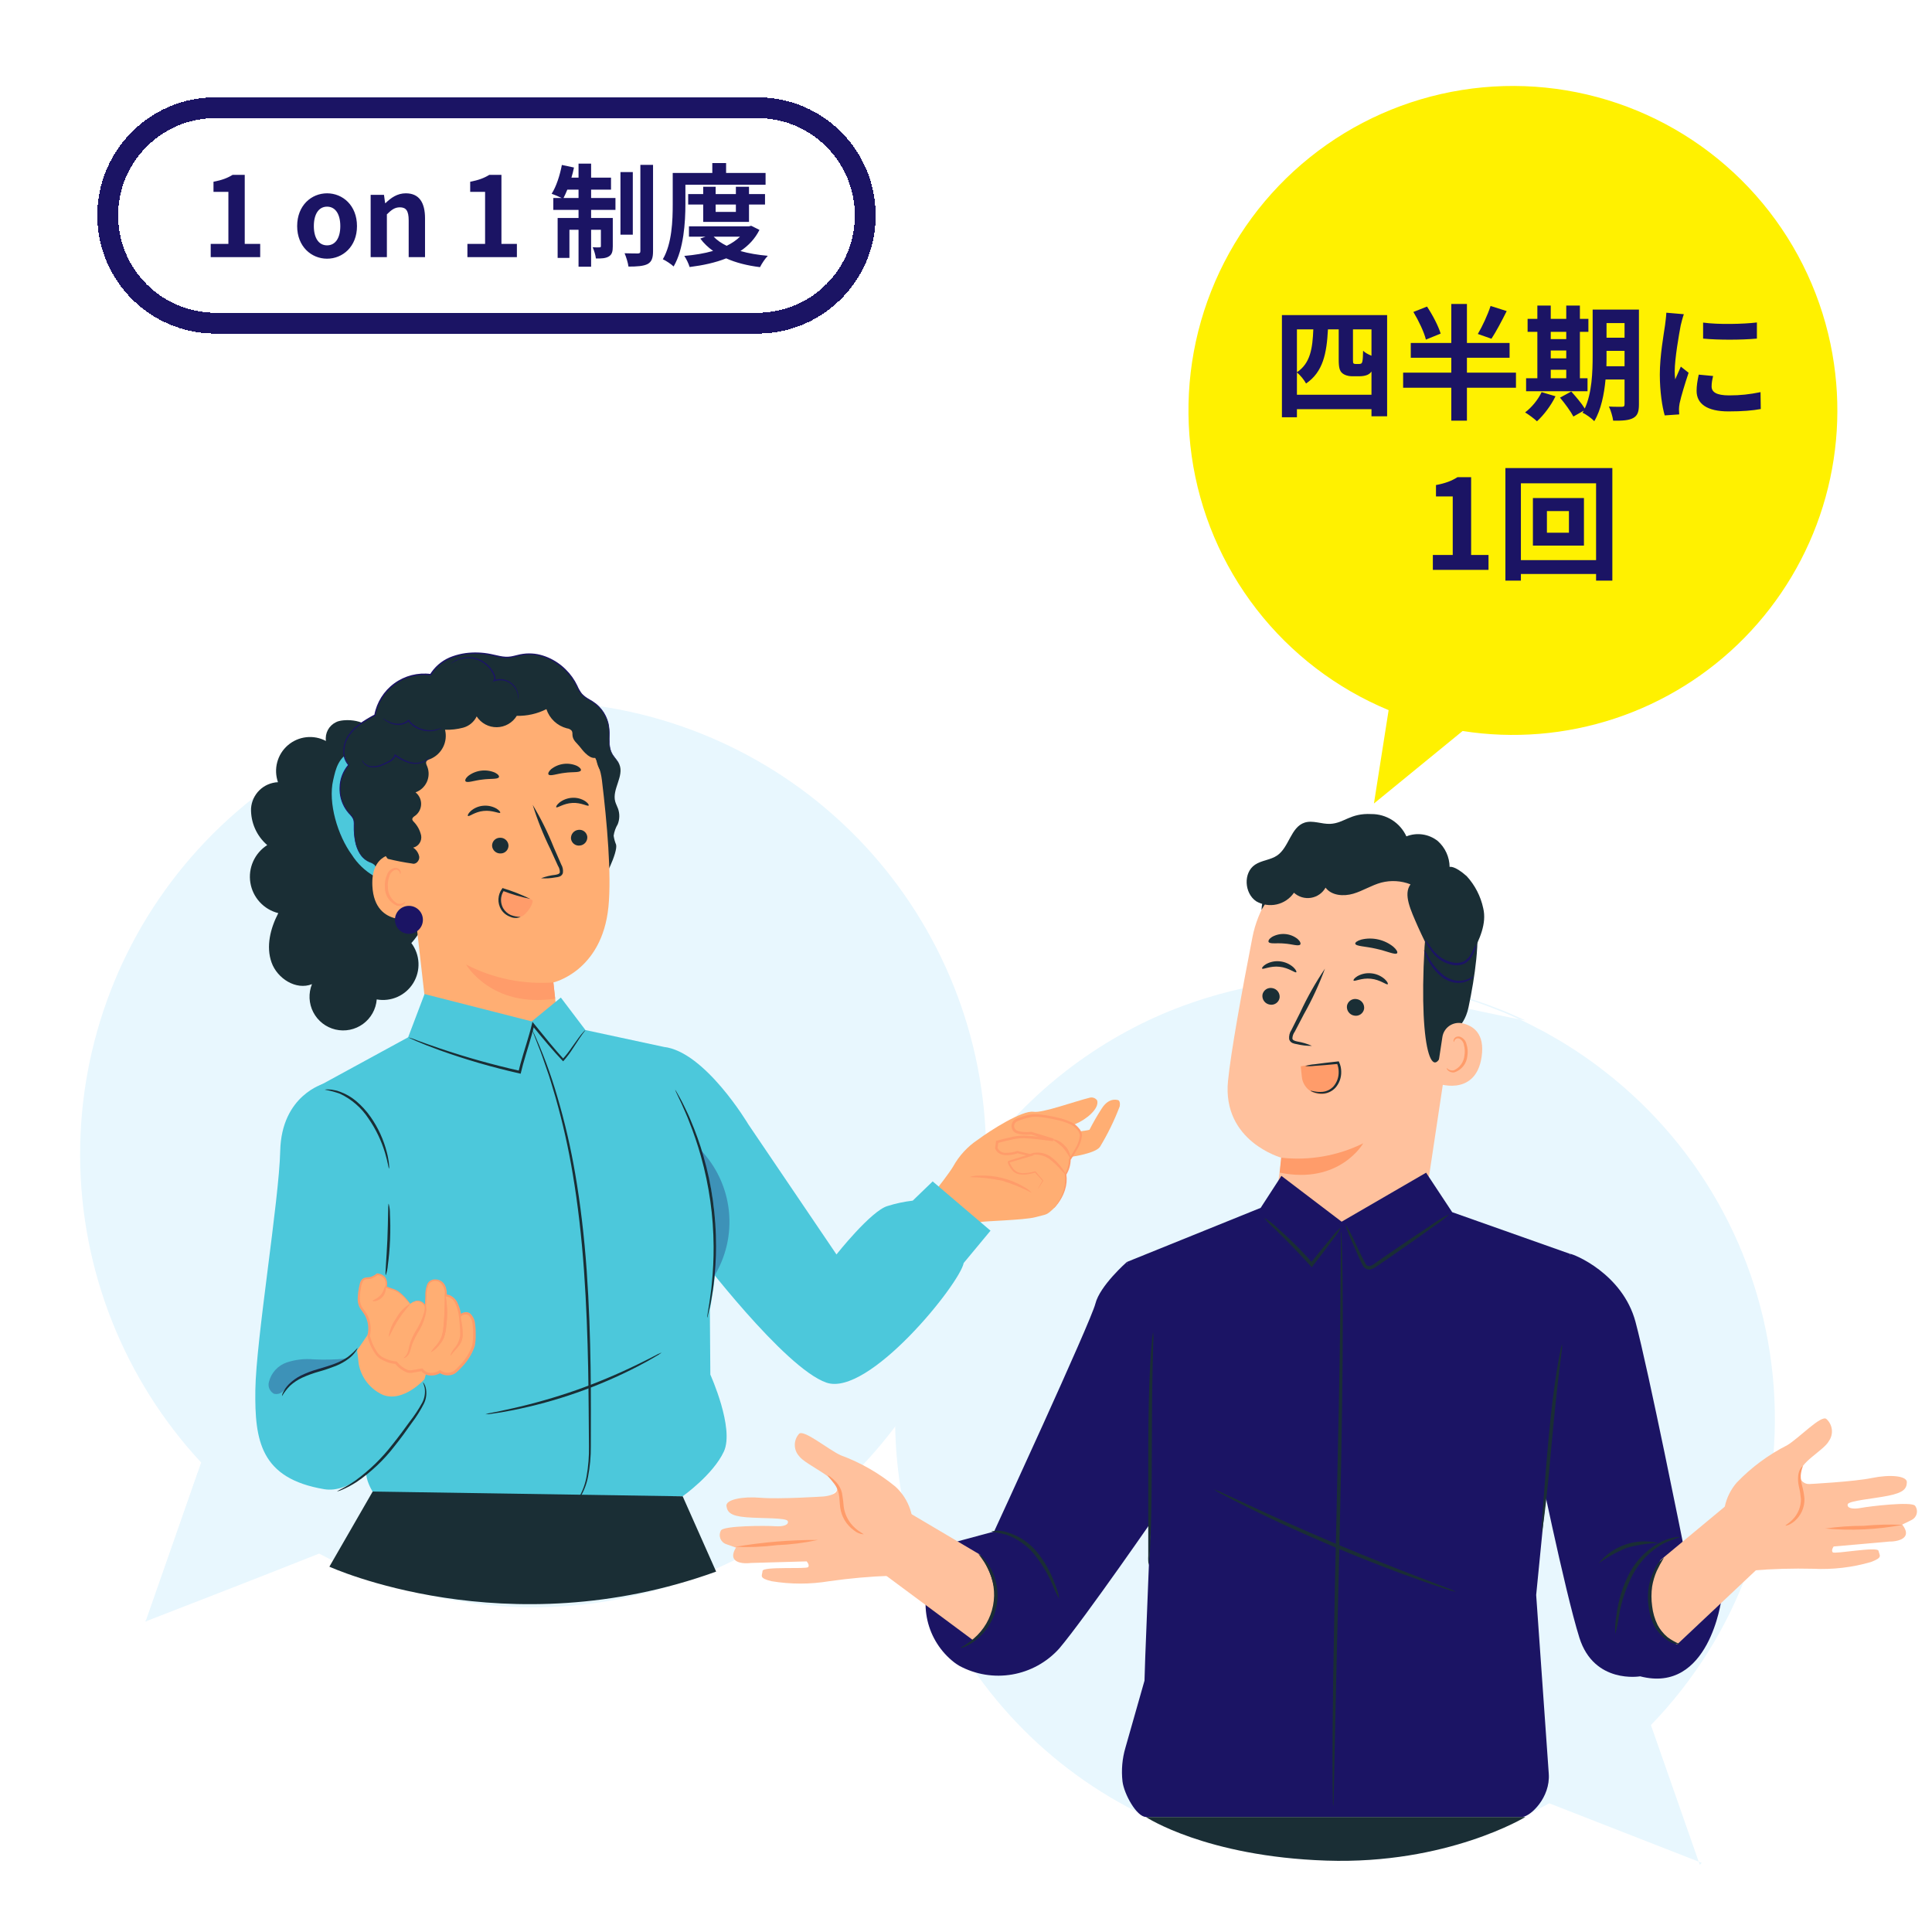 <svg width="278" height="278" viewBox="0 0 278 278" fill="none" xmlns="http://www.w3.org/2000/svg">
<path d="M0 8C0 3.582 3.582 0 8 0H270C274.418 0 278 3.582 278 8V270C278 274.418 274.418 278 270 278H8C3.582 278 0 274.418 0 270V8Z" fill="white"/>
<g filter="url(#filter0_d_2039_89)">
<path d="M16 30C16 22.268 22.268 16 30 16H108C115.732 16 122 22.268 122 30V30C122 37.732 115.732 44 108 44H30C22.268 44 16 37.732 16 30V30Z" fill="white" shape-rendering="crispEdges"/>
<path d="M108 14.5H30C21.44 14.5 14.5 21.44 14.5 30C14.5 38.56 21.44 45.5 30 45.5H108C116.56 45.5 123.5 38.56 123.5 30C123.5 21.44 116.56 14.5 108 14.5Z" stroke="#1B1464" stroke-width="3" shape-rendering="crispEdges"/>
<path d="M29.32 36V34.096H31.864V26.608H29.72V25.152C30.904 24.928 31.72 24.624 32.472 24.16H34.216V34.096H36.44V36H29.32ZM46.063 36.224C43.823 36.224 41.759 34.496 41.759 31.536C41.759 28.544 43.823 26.816 46.063 26.816C48.303 26.816 50.367 28.544 50.367 31.536C50.367 34.496 48.303 36.224 46.063 36.224ZM46.063 34.304C47.279 34.304 47.967 33.216 47.967 31.536C47.967 29.84 47.279 28.736 46.063 28.736C44.847 28.736 44.159 29.84 44.159 31.536C44.159 33.216 44.847 34.304 46.063 34.304ZM52.334 36V27.04H54.254L54.414 28.224H54.478C55.262 27.456 56.174 26.816 57.39 26.816C59.326 26.816 60.158 28.16 60.158 30.416V36H57.806V30.704C57.806 29.328 57.422 28.832 56.542 28.832C55.806 28.832 55.342 29.184 54.67 29.84V36H52.334ZM66.257 36V34.096H68.801V26.608H66.657V25.152C67.841 24.928 68.657 24.624 69.409 24.16H71.153V34.096H73.377V36H66.257ZM80.088 27.488H82.248V26.288H80.632C80.456 26.736 80.264 27.136 80.088 27.488ZM84.056 26.288V27.488H87.56V29.2H84.056V30.368H87.176V34.448C87.176 35.184 87.064 35.632 86.6 35.904C86.152 36.176 85.544 36.208 84.744 36.192C84.696 35.712 84.488 35.04 84.28 34.576C84.728 34.608 85.112 34.608 85.272 34.592C85.416 34.592 85.464 34.56 85.464 34.4V32.064H84.056V37.376H82.248V32.064H80.936V36.112H79.24V30.368H82.248V29.2H78.616V27.488H79.816C79.4 27.28 78.744 27.008 78.376 26.88C79.032 25.872 79.56 24.256 79.848 22.736L81.592 23.104C81.496 23.6 81.368 24.08 81.224 24.56H82.248V22.544H84.056V24.56H86.92V26.288H84.056ZM90.056 23.76V32.768H88.28V23.76H90.056ZM91.144 22.72H92.968V35.136C92.968 36.16 92.76 36.672 92.184 36.992C91.592 37.296 90.664 37.36 89.432 37.36C89.368 36.832 89.112 36 88.872 35.44C89.688 35.472 90.52 35.472 90.792 35.472C91.048 35.456 91.144 35.392 91.144 35.12V22.72ZM97.624 25.584V28.368C97.624 30.96 97.384 34.88 95.928 37.344C95.608 37.024 94.808 36.496 94.376 36.304C95.704 34.032 95.8 30.704 95.8 28.368V23.888H101.496V22.464H103.48V23.888H109.16V25.584H97.624ZM104.888 28.432H101.976V29.488H104.888V28.432ZM106.776 30.928H100.184V28.432H98.024V26.928H100.184V25.872H101.976V26.928H104.888V25.872H106.776V26.928H109.08V28.432H106.776V30.928ZM105.48 33.056H101.688C102.168 33.568 102.808 34 103.56 34.368C104.296 34.016 104.952 33.568 105.48 33.056ZM107.096 31.488L108.28 32.08C107.64 33.36 106.696 34.352 105.544 35.12C106.712 35.456 108.04 35.68 109.48 35.808C109.096 36.208 108.6 36.944 108.36 37.44C106.52 37.216 104.888 36.8 103.496 36.176C101.928 36.8 100.136 37.184 98.232 37.424C98.088 36.944 97.752 36.224 97.464 35.824C98.936 35.696 100.344 35.472 101.608 35.104C100.904 34.608 100.28 34.016 99.768 33.328L100.52 33.056H98.136V31.568H106.76L107.096 31.488Z" fill="#1B1464"/>
</g>
<path d="M219.446 146.81C218.177 146.254 216.976 145.658 215.762 145.217C211.68 143.586 207.438 142.39 203.105 141.648C202.663 141.569 202.231 141.494 201.816 141.422L200.596 141.268C199.808 141.176 199.075 141.068 198.388 141.006C197.017 140.918 195.862 140.806 194.927 140.784C193.992 140.762 193.291 140.758 192.807 140.748C192.323 140.738 192.087 140.748 192.087 140.748C192.087 140.748 192.329 140.768 192.807 140.784C193.285 140.8 193.998 140.823 194.927 140.856C195.856 140.889 197.011 141.013 198.382 141.114C199.066 141.183 199.795 141.294 200.582 141.392L201.799 141.552C202.215 141.627 202.643 141.706 203.085 141.784C207.402 142.548 211.626 143.762 215.69 145.406C216.897 145.854 218.09 146.45 219.354 147.006C219.979 147.3 220.594 147.637 221.229 147.958C221.864 148.279 222.508 148.612 223.136 148.992C225.851 150.517 228.445 152.248 230.896 154.168C237.917 159.615 243.712 166.48 247.904 174.314C252.096 182.149 254.592 190.779 255.229 199.642C255.866 208.505 254.63 217.403 251.601 225.757C248.571 234.11 243.818 241.733 237.648 248.128L237.556 248.223L237.599 248.347C239.866 254.821 242.194 261.482 244.584 268.329L244.872 268.051C237.757 265.274 230.473 262.43 223.022 259.519L222.922 259.48L222.83 259.532C209.277 267.067 193.428 269.361 178.295 265.98C163.161 262.598 149.796 253.776 140.739 241.189C138.852 238.599 137.177 235.861 135.73 233.001C130.249 222.254 127.944 210.166 129.086 198.156C129.612 192.741 130.822 187.413 132.686 182.302C134.439 177.6 136.729 173.115 139.51 168.938C146.35 158.782 155.959 150.8 167.197 145.938C169.937 144.772 172.752 143.793 175.624 143.007C179.6 141.91 183.678 141.222 187.794 140.953C189.201 140.809 190.284 140.842 191.007 140.796C191.004 140.797 220.071 147.105 219.446 146.81Z" fill="#E8F7FE"/>
<path d="M28.946 210.448C17.816 198.462 11.599 182.73 11.528 166.374C11.457 150.017 17.539 134.232 28.565 122.151C39.591 110.069 54.757 102.575 71.051 101.155C87.346 99.734 103.579 104.492 116.53 114.484C129.48 124.475 138.2 138.97 140.96 155.092C143.721 171.214 140.319 187.785 131.43 201.515C122.541 215.246 108.816 225.133 92.976 229.214C77.137 233.296 60.342 231.273 45.925 223.548C38.051 226.695 20.947 233.313 20.947 233.313L28.947 210.449L28.946 210.448Z" fill="#E8F7FE"/>
<path d="M78.139 231.061C66.938 231.34 55.857 228.706 45.98 223.416L45.921 223.383L45.859 223.409L20.898 233.209L21.032 233.337C23.594 225.947 25.576 220.218 26.924 216.332C27.588 214.402 28.095 212.932 28.439 211.932C28.439 211.932 84.299 230.943 78.139 231.061Z" fill="#E8F7FE"/>
<path d="M38.456 121.606C37.699 120.954 37.097 120.142 36.694 119.228C36.29 118.314 36.095 117.322 36.123 116.323C36.191 115.327 36.625 114.392 37.34 113.696C38.056 113.001 39.003 112.594 40 112.554C39.675 111.627 39.636 110.622 39.891 109.673C40.145 108.723 40.679 107.873 41.425 107.232C42.17 106.591 43.091 106.19 44.068 106.081C45.045 105.971 46.032 106.159 46.9 106.62C46.821 106.075 46.919 105.518 47.179 105.032C47.44 104.547 47.848 104.157 48.346 103.92C49.19 103.439 52.504 103.341 53.574 105.22L58.442 121.034C59.458 121.945 60.283 123.049 60.871 124.281C61.459 125.512 61.798 126.848 61.867 128.211C61.937 129.574 61.736 130.938 61.277 132.223C60.818 133.508 60.109 134.69 59.191 135.7C59.81 136.52 60.167 137.508 60.216 138.535C60.265 139.561 60.003 140.578 59.465 141.454C58.927 142.329 58.138 143.022 57.201 143.443C56.263 143.863 55.221 143.991 54.209 143.81C54.154 144.506 53.949 145.182 53.608 145.791C53.267 146.401 52.798 146.929 52.234 147.341C51.67 147.752 51.023 148.037 50.339 148.175C49.654 148.313 48.948 148.301 48.268 148.141C47.589 147.98 46.952 147.675 46.401 147.245C45.851 146.815 45.4 146.272 45.079 145.651C44.758 145.031 44.576 144.349 44.543 143.651C44.511 142.954 44.63 142.257 44.892 141.61C42.612 142.529 39.9 140.81 39.075 138.492C38.25 136.174 38.911 133.572 40.043 131.392C39.019 131.135 38.093 130.584 37.379 129.806C36.665 129.028 36.194 128.058 36.026 127.016C35.858 125.973 35.998 124.905 36.431 123.942C36.864 122.979 37.569 122.163 38.46 121.597L38.456 121.606Z" fill="#1A2E35"/>
<path d="M50.812 108C48.633 108.874 48.303 110.709 47.943 112.243C47.168 115.543 48.614 120.255 50.619 122.99C51.422 124.26 52.522 125.315 53.824 126.066C55.125 126.817 56.59 127.24 58.091 127.299C57.849 122.156 57.608 117.015 57.368 111.874L50.815 108.001L50.812 108Z" fill="#4CC8DB"/>
<path d="M50.161 116.928C49.359 115.966 48.921 114.752 48.922 113.5C48.923 112.247 49.364 111.035 50.168 110.074C49.701 109.441 49.455 108.673 49.468 107.886C49.481 107.1 49.752 106.34 50.24 105.723C51.249 104.513 52.517 103.546 53.95 102.893C54.289 101.084 55.308 99.474 56.798 98.392C58.287 97.311 60.134 96.842 61.959 97.08C63.631 94.224 67.559 93.524 70.789 94.234C71.564 94.466 72.368 94.585 73.177 94.587C73.764 94.503 74.346 94.382 74.917 94.224C78.117 93.57 81.47 95.624 82.929 98.536C83.131 99.018 83.394 99.472 83.711 99.887C84.22 100.345 84.786 100.736 85.393 101.052C86.008 101.468 86.525 102.012 86.911 102.646C87.296 103.28 87.54 103.989 87.627 104.726C87.764 105.976 87.457 107.326 88.062 108.433C88.362 108.986 88.873 109.411 89.122 109.994C89.835 111.672 88.049 113.563 88.522 115.326C88.622 115.686 88.807 116.013 88.931 116.363C89.187 117.088 89.172 117.882 88.888 118.597C88.587 119.102 88.387 119.661 88.299 120.243C88.359 120.685 88.476 121.118 88.649 121.529C88.94 122.579 86.918 126.848 86.038 127.493L58.518 129.619C57.461 129.456 56.48 128.968 55.712 128.223C54.945 127.478 54.427 126.513 54.232 125.461C54.22 125.105 54.106 124.76 53.905 124.466C53.676 124.267 53.409 124.118 53.12 124.028C51.281 123.197 50.902 120.776 50.951 118.761C50.975 118.479 50.951 118.194 50.879 117.92C50.707 117.546 50.462 117.21 50.159 116.932L50.161 116.928Z" fill="#1A2E35"/>
<path d="M58.051 116.431C57.899 113.782 58.463 111.14 59.684 108.784C60.905 106.428 62.738 104.444 64.99 103.041C67.127 101.858 69.48 101.116 71.909 100.862C74.147 100.493 76.443 100.813 78.494 101.781C80.035 102.033 85.946 106.747 86.611 112.253C87.35 118.371 88.011 125.869 87.55 130.492C86.618 139.786 79.623 141.366 79.623 141.366L81.323 156.595L68.499 168.654L61.999 151.335L58.041 116.435L58.051 116.431Z" fill="#FFAE73"/>
<path d="M84.508 120.41C84.529 120.717 84.428 121.021 84.228 121.256C84.029 121.49 83.745 121.637 83.438 121.666C83.288 121.686 83.136 121.677 82.991 121.637C82.845 121.598 82.708 121.53 82.589 121.438C82.47 121.345 82.371 121.229 82.297 121.098C82.223 120.966 82.176 120.821 82.159 120.671C82.139 120.363 82.239 120.059 82.439 119.824C82.638 119.589 82.922 119.441 83.229 119.411C83.379 119.39 83.531 119.4 83.677 119.439C83.823 119.478 83.959 119.546 84.079 119.639C84.198 119.731 84.297 119.847 84.371 119.979C84.445 120.111 84.491 120.256 84.508 120.406V120.41Z" fill="#1A2E35"/>
<path d="M84.701 115.911C84.564 116.075 83.631 115.463 82.359 115.538C81.09 115.597 80.193 116.304 80.046 116.156C79.974 116.091 80.108 115.806 80.497 115.485C81.026 115.072 81.669 114.832 82.339 114.798C83 114.757 83.657 114.928 84.214 115.285C84.623 115.563 84.77 115.835 84.701 115.907V115.911Z" fill="#1A2E35"/>
<path d="M77.843 126.376C78.501 126.127 79.189 125.962 79.888 125.885C80.212 125.833 80.513 125.751 80.555 125.525C80.564 125.188 80.469 124.857 80.283 124.576C79.933 123.807 79.567 123.001 79.183 122.158C78.174 120.115 77.328 117.995 76.654 115.818C77.83 117.774 78.844 119.822 79.687 121.942C80.057 122.793 80.413 123.601 80.75 124.376C80.977 124.757 81.062 125.205 80.992 125.642C80.952 125.759 80.885 125.864 80.797 125.951C80.709 126.038 80.602 126.103 80.485 126.142C80.308 126.2 80.125 126.237 79.939 126.25C79.249 126.38 78.546 126.421 77.845 126.374L77.843 126.376Z" fill="#1A2E35"/>
<path d="M79.627 141.363C75.281 141.682 70.931 140.789 67.061 138.785C67.061 138.785 70.719 145.085 79.888 143.695L79.626 141.359L79.627 141.363Z" fill="#FF9C6A"/>
<path d="M83.575 110.876C83.375 111.2 82.394 111.046 81.262 111.206C80.127 111.33 79.204 111.72 78.939 111.455C78.821 111.324 78.926 111.017 79.302 110.68C79.822 110.266 80.445 110.004 81.105 109.921C81.764 109.839 82.433 109.939 83.038 110.212C83.483 110.444 83.66 110.719 83.575 110.873V110.876Z" fill="#1A2E35"/>
<path d="M70.807 121.724C70.832 122.032 70.978 122.318 71.211 122.52C71.445 122.722 71.749 122.824 72.057 122.804C72.208 122.802 72.357 122.769 72.496 122.709C72.634 122.648 72.758 122.56 72.862 122.45C72.966 122.34 73.046 122.211 73.099 122.069C73.152 121.928 73.176 121.777 73.169 121.626C73.144 121.319 72.999 121.034 72.766 120.832C72.534 120.63 72.231 120.527 71.923 120.546C71.772 120.548 71.623 120.58 71.484 120.641C71.345 120.702 71.22 120.79 71.116 120.899C71.012 121.009 70.931 121.139 70.878 121.28C70.825 121.422 70.801 121.573 70.807 121.724Z" fill="#1A2E35"/>
<path d="M67.339 117.409C67.499 117.55 68.33 116.804 69.596 116.686C70.862 116.552 71.853 117.115 71.974 116.944C72.036 116.869 71.86 116.607 71.428 116.344C70.844 116.015 70.171 115.876 69.504 115.944C68.844 116.005 68.221 116.274 67.724 116.713C67.364 117.05 67.256 117.341 67.335 117.4L67.339 117.409Z" fill="#1A2E35"/>
<path d="M66.995 112.43C67.273 112.695 68.222 112.302 69.395 112.175C70.566 112.011 71.587 112.162 71.786 111.838C71.871 111.681 71.686 111.409 71.227 111.177C70.599 110.906 69.911 110.808 69.232 110.892C68.554 110.976 67.91 111.239 67.367 111.655C66.982 111.987 66.875 112.299 66.995 112.43Z" fill="#1A2E35"/>
<path d="M60.037 125.075C59.994 124.388 59.111 122.818 58.427 122.749C56.601 122.572 53.35 122.903 53.582 127.499C53.903 133.78 60.145 132.164 60.145 131.984C60.145 131.843 60.178 127.44 60.037 125.071V125.075Z" fill="#FFAE73"/>
<path d="M58.292 129.778C58.263 129.758 58.192 129.86 58.007 129.955C57.752 130.079 57.459 130.101 57.189 130.014C56.771 129.777 56.422 129.434 56.181 129.018C55.938 128.602 55.812 128.13 55.812 127.649C55.768 127.111 55.846 126.57 56.038 126.066C56.087 125.867 56.184 125.683 56.321 125.529C56.457 125.376 56.628 125.258 56.82 125.186C56.944 125.146 57.079 125.151 57.2 125.2C57.32 125.249 57.42 125.339 57.481 125.454C57.576 125.624 57.54 125.754 57.576 125.762C57.596 125.778 57.707 125.651 57.641 125.392C57.598 125.238 57.503 125.103 57.373 125.009C57.194 124.887 56.974 124.841 56.761 124.881C56.506 124.945 56.271 125.074 56.08 125.255C55.888 125.436 55.746 125.663 55.668 125.915C55.428 126.472 55.328 127.08 55.377 127.685C55.376 128.246 55.539 128.795 55.848 129.263C56.156 129.732 56.596 130.099 57.111 130.319C57.282 130.359 57.46 130.36 57.631 130.323C57.803 130.286 57.964 130.211 58.102 130.103C58.288 129.939 58.315 129.796 58.292 129.786V129.778Z" fill="#FF9C6A"/>
<path d="M88.011 112.26C87.374 111.984 86.828 111.531 86.438 110.956C86.049 110.38 85.831 109.706 85.811 109.011C84.983 109.311 84.067 108.278 83.534 107.578C83.001 106.878 82.379 106.547 82.366 105.667C82.383 105.493 82.351 105.317 82.274 105.16C82.093 104.953 81.839 104.824 81.564 104.8C80.882 104.622 80.256 104.276 79.742 103.794C79.228 103.312 78.844 102.708 78.623 102.039C77.304 102.708 75.839 103.039 74.36 103.001C74.061 103.494 73.642 103.903 73.141 104.19C72.64 104.477 72.075 104.632 71.498 104.64C70.921 104.649 70.352 104.511 69.843 104.239C69.334 103.967 68.903 103.57 68.589 103.086C68.4 103.481 68.127 103.831 67.79 104.111C67.453 104.391 67.06 104.595 66.636 104.709C65.789 104.933 64.913 105.033 64.036 105.003C64.247 105.845 64.148 106.735 63.756 107.509C63.364 108.284 62.706 108.891 61.903 109.22C61.684 109.302 61.429 109.384 61.34 109.6C61.251 109.816 61.379 110.071 61.477 110.294C61.617 110.649 61.685 111.028 61.675 111.409C61.666 111.79 61.58 112.165 61.422 112.512C61.265 112.859 61.039 113.171 60.758 113.429C60.478 113.687 60.148 113.886 59.789 114.014C60.041 114.212 60.244 114.465 60.383 114.752C60.523 115.04 60.596 115.356 60.596 115.676C60.596 115.996 60.523 116.312 60.383 116.6C60.244 116.888 60.041 117.14 59.789 117.338C59.57 117.489 59.279 117.672 59.331 117.938C59.359 118.036 59.412 118.125 59.485 118.196C60.04 118.749 60.426 119.449 60.597 120.214C60.667 120.597 60.587 120.993 60.374 121.319C60.161 121.645 59.831 121.877 59.452 121.968C59.681 122.118 59.877 122.313 60.028 122.542C60.178 122.77 60.281 123.027 60.329 123.296C60.372 123.842 59.851 124.428 59.329 124.261C58.141 124.092 56.962 123.864 55.796 123.577C53.879 121.267 55.96 118.477 55.96 115.47C56.022 112.456 56.782 109.498 58.181 106.827C58.723 105.688 59.414 104.626 60.236 103.67C61.229 102.634 62.336 101.713 63.536 100.925C65.013 99.767 66.668 98.855 68.436 98.225C71.779 97.225 75.372 98.254 78.617 99.53C79.87 99.972 81.058 100.582 82.147 101.342C83.384 102.343 84.431 103.558 85.239 104.928C86.548 106.822 87.449 108.968 87.886 111.228" fill="#1A2E35"/>
<path d="M89.117 109.99C89.026 109.753 88.898 109.533 88.738 109.336C88.594 109.136 88.391 108.904 88.195 108.603C87.975 108.253 87.831 107.86 87.773 107.451C87.707 106.936 87.685 106.416 87.708 105.897C87.739 105.272 87.685 104.646 87.548 104.035C87.372 103.333 87.051 102.676 86.606 102.105C86.364 101.794 86.088 101.511 85.782 101.261C85.455 101.007 85.108 100.78 84.745 100.581C84.373 100.381 84.035 100.122 83.745 99.815C83.473 99.464 83.25 99.078 83.081 98.667C82.666 97.797 82.102 97.006 81.413 96.331C80.682 95.599 79.818 95.013 78.868 94.604C78.372 94.39 77.854 94.23 77.324 94.126C76.776 94.028 76.218 93.998 75.662 94.038C75.38 94.063 75.099 94.102 74.821 94.156C74.543 94.215 74.268 94.293 73.993 94.356C73.447 94.507 72.875 94.541 72.315 94.456C71.746 94.377 71.183 94.207 70.594 94.099C69.395 93.859 68.165 93.819 66.953 93.981C66.333 94.071 65.722 94.221 65.131 94.429C63.907 94.851 62.845 95.646 62.095 96.703L61.879 97.027L61.979 96.981C60.129 96.74 58.256 97.218 56.746 98.315C55.237 99.412 54.205 101.046 53.862 102.881L53.908 102.816C53.172 103.203 52.46 103.635 51.775 104.108C51.108 104.57 50.532 105.151 50.075 105.822C49.648 106.484 49.41 107.25 49.388 108.037C49.354 108.8 49.614 109.547 50.114 110.124V110.024C49.322 110.947 48.879 112.119 48.861 113.335C48.82 114.424 49.114 115.5 49.702 116.417C49.839 116.628 49.991 116.828 50.157 117.017C50.321 117.186 50.477 117.364 50.622 117.55C50.757 117.726 50.846 117.932 50.884 118.15C50.909 118.367 50.916 118.586 50.904 118.804C50.882 119.602 50.952 120.4 51.113 121.182C51.239 121.815 51.485 122.418 51.839 122.958C52.106 123.355 52.461 123.684 52.876 123.92C53.213 124.113 53.504 124.182 53.671 124.286C53.758 124.335 53.838 124.395 53.91 124.463C53.849 124.38 53.771 124.312 53.681 124.263C53.514 124.149 53.223 124.073 52.896 123.877C52.494 123.638 52.152 123.31 51.896 122.918C51.552 122.383 51.315 121.786 51.196 121.161C51.043 120.385 50.98 119.593 51.009 118.802C51.022 118.577 51.016 118.352 50.993 118.128C50.956 117.89 50.861 117.666 50.715 117.474C50.569 117.283 50.412 117.101 50.244 116.928C50.084 116.745 49.937 116.551 49.806 116.346C49.24 115.449 48.961 114.4 49.006 113.34C49.028 112.16 49.462 111.024 50.233 110.131L50.279 110.079L50.23 110.027C49.759 109.48 49.516 108.772 49.553 108.051C49.577 107.295 49.807 106.559 50.22 105.925C50.668 105.273 51.231 104.709 51.882 104.26C52.561 103.79 53.268 103.363 53.999 102.981L54.038 102.958L54.045 102.912C54.383 101.13 55.389 99.544 56.858 98.478C58.326 97.413 60.146 96.949 61.945 97.18L62.007 97.19L62.043 97.134C62.112 97.034 62.18 96.928 62.249 96.823C62.977 95.799 64.006 95.028 65.193 94.618C65.772 94.413 66.369 94.265 66.976 94.176C68.167 94.016 69.376 94.053 70.555 94.287C71.134 94.395 71.7 94.565 72.286 94.644C72.579 94.686 72.874 94.7 73.169 94.683C73.46 94.659 73.747 94.61 74.029 94.536C74.307 94.467 74.579 94.392 74.85 94.336C75.12 94.281 75.394 94.243 75.668 94.221C76.208 94.181 76.751 94.208 77.284 94.303C77.803 94.403 78.31 94.559 78.795 94.768C80.607 95.556 82.078 96.966 82.943 98.743C83.121 99.162 83.353 99.557 83.633 99.917C83.935 100.235 84.286 100.502 84.673 100.709C85.032 100.901 85.375 101.124 85.697 101.373C85.998 101.614 86.27 101.888 86.508 102.191C86.946 102.747 87.265 103.387 87.444 104.072C87.584 104.673 87.643 105.29 87.617 105.907C87.601 106.431 87.628 106.955 87.699 107.474C87.764 107.892 87.916 108.291 88.147 108.645C88.347 108.945 88.559 109.175 88.706 109.371C88.823 109.516 88.929 109.671 89.023 109.832C89.085 109.943 89.111 110.002 89.115 109.999L89.117 109.99Z" fill="#1B1464"/>
<path d="M64.82 95.526C64.82 95.526 64.98 95.426 65.275 95.255C65.693 95.019 66.148 94.856 66.62 94.774C67.317 94.646 68.036 94.707 68.701 94.951C69.513 95.257 70.208 95.812 70.684 96.538C70.827 96.755 70.947 96.986 71.041 97.228C71.089 97.332 71.113 97.446 71.112 97.561C71.111 97.675 71.084 97.788 71.034 97.892L70.893 98.114L71.142 98.026C71.784 97.807 72.486 97.848 73.098 98.14C73.585 98.375 73.983 98.761 74.233 99.24C74.4 99.557 74.505 99.904 74.541 100.261C74.564 100.513 74.554 100.65 74.567 100.654C74.58 100.658 74.58 100.621 74.59 100.554C74.603 100.456 74.607 100.358 74.603 100.26C74.589 99.789 74.448 99.332 74.195 98.934C73.942 98.537 73.587 98.216 73.167 98.003C72.518 97.68 71.767 97.629 71.08 97.859L71.188 97.996C71.254 97.869 71.29 97.729 71.294 97.587C71.299 97.444 71.271 97.303 71.214 97.172C71.118 96.914 70.993 96.669 70.841 96.439C70.343 95.679 69.613 95.101 68.76 94.79C68.065 94.544 67.316 94.494 66.594 94.646C66.111 94.743 65.651 94.929 65.236 95.196C65.124 95.268 65.016 95.348 64.915 95.435C64.846 95.494 64.815 95.53 64.815 95.535L64.82 95.526Z" fill="#1B1464"/>
<path d="M55.068 103.349C55.138 103.428 55.216 103.499 55.3 103.562C55.53 103.738 55.778 103.889 56.039 104.013C56.438 104.205 56.873 104.307 57.315 104.313C57.878 104.322 58.424 104.12 58.846 103.747L58.705 103.734C58.77 103.816 58.836 103.898 58.905 103.979C58.974 104.06 59.056 104.136 59.134 104.215C59.596 104.639 60.155 104.942 60.763 105.095C61.255 105.225 61.767 105.259 62.271 105.195C62.608 105.148 62.937 105.052 63.246 104.91C63.361 104.86 63.468 104.792 63.563 104.71C63.142 104.878 62.703 104.995 62.254 105.057C61.768 105.1 61.278 105.055 60.808 104.923C60.233 104.767 59.703 104.475 59.264 104.072C59.192 103.997 59.117 103.925 59.048 103.85C58.979 103.775 58.92 103.693 58.858 103.618L58.793 103.536L58.721 103.605C58.335 103.948 57.837 104.139 57.321 104.141C56.9 104.144 56.483 104.059 56.097 103.892C55.436 103.607 55.097 103.316 55.073 103.346L55.068 103.349Z" fill="#1B1464"/>
<path d="M52.101 109.371C52.104 109.41 52.112 109.449 52.124 109.486C52.161 109.592 52.214 109.691 52.281 109.78C52.544 110.108 52.919 110.326 53.334 110.392C53.945 110.466 54.564 110.362 55.117 110.092C55.448 109.959 55.771 109.808 56.085 109.641C56.449 109.464 56.739 109.165 56.906 108.797C56.919 108.761 56.929 108.725 56.939 108.697L56.795 108.749C57.385 109.177 58.035 109.514 58.725 109.749C59.298 109.939 59.912 109.965 60.498 109.824C60.893 109.733 61.258 109.54 61.555 109.265C61.636 109.192 61.708 109.11 61.768 109.02C61.811 108.958 61.827 108.925 61.824 108.92C61.821 108.915 61.724 109.035 61.507 109.211C61.205 109.453 60.85 109.618 60.47 109.695C59.907 109.811 59.323 109.773 58.779 109.584C58.109 109.344 57.477 109.007 56.904 108.584L56.804 108.512L56.765 108.64C56.755 108.668 56.746 108.696 56.739 108.725C56.589 109.051 56.33 109.315 56.006 109.471C55.7 109.637 55.386 109.788 55.064 109.922C54.543 110.188 53.957 110.302 53.373 110.252C52.983 110.201 52.623 110.014 52.356 109.725C52.268 109.61 52.188 109.489 52.117 109.362L52.101 109.371Z" fill="#1B1464"/>
<path d="M72.427 128.025C73.888 128.35 75.301 128.859 76.634 129.54C76.745 130.181 75.692 131.598 75.093 131.856C74.761 131.98 74.404 132.023 74.051 131.983C73.699 131.943 73.361 131.82 73.065 131.624C72.544 131.192 72.201 130.584 72.1 129.916C72.063 129.268 72.176 128.619 72.43 128.022L72.427 128.025Z" fill="#FF9C6A"/>
<path d="M74.913 131.938C74.431 131.931 73.954 131.841 73.503 131.67C73.037 131.464 72.649 131.116 72.394 130.675C72.097 130.131 72.018 129.495 72.172 128.895C72.244 128.615 72.366 128.35 72.532 128.113L72.323 128.178C73.616 128.675 74.948 129.067 76.304 129.349C75.06 128.739 73.769 128.231 72.444 127.828L72.316 127.782L72.234 127.893C71.925 128.319 71.747 128.826 71.723 129.351C71.699 129.876 71.829 130.397 72.097 130.85C72.4 131.343 72.862 131.717 73.406 131.913C73.642 132.024 73.898 132.083 74.159 132.087C74.419 132.091 74.678 132.04 74.917 131.936L74.913 131.938Z" fill="#1A2E35"/>
<path d="M58.84 134.369C59.951 134.369 60.852 133.468 60.852 132.357C60.852 131.246 59.951 130.345 58.84 130.345C57.729 130.345 56.828 131.246 56.828 132.357C56.828 133.468 57.729 134.369 58.84 134.369Z" fill="#1B1464"/>
<path d="M131.542 175.095C131.542 175.095 136.017 169.746 137.153 167.845C138.015 166.287 139.241 164.96 140.726 163.978C142.426 162.712 147.102 159.712 148.735 159.978C149.985 160.184 154.715 158.454 156.845 157.94C157.036 157.899 157.235 157.914 157.417 157.985C157.599 158.057 157.757 158.18 157.869 158.34C158.242 159.531 156.23 161.14 154.722 161.746L152.756 162.534L151.667 167.225C151.667 167.225 152.91 172.649 151.713 173.794C150.516 174.939 150.686 174.674 149.027 175.135C147.368 175.596 141.185 175.694 141.09 175.865C140.995 176.036 137.259 181.365 137.259 181.365L131.547 175.107L131.542 175.095Z" fill="#FFAE73"/>
<path d="M160.95 158.325C160.95 158.325 159.65 157.759 158.542 159.49C157.898 160.484 157.307 161.51 156.769 162.565C156.362 162.657 155.95 162.728 155.536 162.778L153.818 164.978L154.247 166.44C154.247 166.44 157.6 165.972 158.271 165.033C159.397 163.177 160.35 161.222 161.12 159.193C161.238 158.489 160.95 158.325 160.95 158.325Z" fill="#FFAE73"/>
<path d="M149.342 171.07L150.055 169.883L148.955 168.624C148.955 168.624 146.609 169.424 145.762 168.339C144.915 167.254 145.173 167.158 145.173 167.158L148.258 166.222L146.393 165.777C146.393 165.777 143.858 166.677 143.351 165.185L143.482 164.298C144.627 163.968 145.795 163.727 146.976 163.575C148.506 163.636 150.032 163.781 151.546 164.007L148.383 163.039C147.701 163.123 147.01 163.072 146.348 162.889C146.219 162.842 146.101 162.767 146.004 162.669C145.907 162.571 145.833 162.453 145.787 162.323C145.741 162.194 145.724 162.055 145.738 161.918C145.752 161.781 145.796 161.649 145.867 161.531C145.97 161.355 146.129 161.218 146.318 161.142C147.123 160.795 147.977 160.576 148.85 160.494C149.975 160.468 153.718 161.112 154.644 161.96C155.57 162.808 155.701 163.2 155.387 164.185C154.995 165.118 154.507 166.008 153.931 166.841C153.915 167.596 153.706 168.334 153.326 168.987C153.326 168.987 153.879 171.238 151.707 173.787" fill="#FFAE73"/>
<path d="M151.71 173.789C151.796 173.708 151.877 173.622 151.952 173.531C152.177 173.272 152.379 172.994 152.557 172.7C152.853 172.233 153.086 171.728 153.251 171.2C153.483 170.478 153.547 169.712 153.437 168.962L153.417 169.057C153.83 168.394 154.053 167.63 154.062 166.849L154.039 166.921C154.373 166.43 154.703 165.91 155.017 165.341C155.389 164.752 155.62 164.084 155.691 163.391C155.676 162.997 155.515 162.622 155.239 162.341C154.996 162.044 154.706 161.789 154.379 161.588C153.682 161.236 152.943 160.976 152.179 160.813C151.39 160.621 150.59 160.477 149.784 160.381C149.358 160.319 148.927 160.307 148.498 160.345C148.065 160.403 147.638 160.5 147.222 160.633C147.013 160.698 146.807 160.767 146.6 160.842C146.371 160.91 146.155 161.014 145.959 161.15C145.755 161.32 145.617 161.556 145.569 161.818C145.52 162.079 145.565 162.349 145.695 162.581C145.828 162.819 146.047 162.998 146.307 163.081C146.533 163.154 146.765 163.206 147.001 163.235C147.469 163.292 147.943 163.292 148.411 163.235L148.329 163.228C148.738 163.352 149.176 163.486 149.618 163.628L151.493 164.201L151.575 163.828C150.145 163.641 148.755 163.458 147.375 163.399C146.689 163.405 146.005 163.492 145.34 163.661C144.689 163.805 144.061 163.961 143.44 164.135L143.329 164.168L143.313 164.283C143.27 164.583 143.228 164.883 143.185 165.17L143.178 165.212L143.191 165.251C143.306 165.574 143.537 165.842 143.839 166.003C144.121 166.145 144.432 166.219 144.748 166.219C145.329 166.225 145.907 166.13 146.456 165.938H146.364C147.009 166.092 147.63 166.238 148.229 166.376L148.219 166.076L145.919 166.789L145.382 166.956L145.251 166.999L145.186 167.019L145.153 167.029L145.133 167.036C145.108 167.046 145.086 167.062 145.068 167.082C144.947 167.308 145.048 167.376 145.068 167.482C145.223 167.805 145.417 168.107 145.647 168.382C145.866 168.658 146.171 168.851 146.514 168.932C146.816 169.005 147.127 169.033 147.437 169.014C147.967 168.979 148.491 168.876 148.994 168.706L148.899 168.68C149.344 169.171 149.714 169.58 150.021 169.923L150.014 169.854C149.795 170.24 149.628 170.538 149.497 170.767C149.436 170.864 149.386 170.967 149.347 171.075C149.426 170.993 149.493 170.9 149.547 170.8C149.688 170.577 149.871 170.29 150.11 169.917L150.133 169.881L150.103 169.848C149.809 169.498 149.452 169.076 149.027 168.569L148.991 168.527L148.932 168.543C148.442 168.693 147.936 168.779 147.424 168.801C147.134 168.837 146.839 168.804 146.564 168.705C146.288 168.605 146.041 168.442 145.841 168.228C145.631 167.968 145.454 167.683 145.311 167.381C145.298 167.349 145.288 167.315 145.282 167.281C145.275 167.242 145.302 167.258 145.21 167.212L145.2 167.202L145.193 167.195C145.144 167.113 145.258 167.295 145.239 167.283L145.223 167.29H145.236L145.269 167.277L145.334 167.257L145.465 167.218C145.642 167.166 145.822 167.118 146.001 167.058L148.301 166.374L148.847 166.21L148.291 166.076C147.691 165.929 147.071 165.778 146.43 165.625L146.388 165.615L146.339 165.631C145.829 165.803 145.294 165.887 144.756 165.88C144.498 165.902 144.239 165.843 144.017 165.709C143.795 165.576 143.62 165.375 143.519 165.137L143.526 165.219C143.572 164.928 143.614 164.633 143.66 164.332L143.532 164.479C144.14 164.312 144.769 164.158 145.41 164.018C146.048 163.858 146.703 163.776 147.36 163.773C148.701 163.832 150.101 164.018 151.521 164.208L151.603 163.835L149.728 163.262L148.439 162.869L148.4 162.856H148.357C147.922 162.91 147.483 162.91 147.048 162.856C146.837 162.832 146.628 162.787 146.426 162.722C146.257 162.668 146.114 162.552 146.026 162.398C145.938 162.244 145.908 162.064 145.939 161.889C145.971 161.715 146.063 161.557 146.199 161.443C146.363 161.335 146.543 161.253 146.732 161.198C146.932 161.123 147.132 161.054 147.332 160.992C147.726 160.866 148.13 160.773 148.539 160.714C148.939 160.678 149.341 160.688 149.739 160.743C150.532 160.833 151.319 160.971 152.095 161.155C152.829 161.305 153.54 161.548 154.212 161.878C154.508 162.059 154.773 162.287 154.994 162.555C155.224 162.778 155.362 163.079 155.38 163.399C155.312 164.041 155.101 164.659 154.762 165.208C154.462 165.767 154.137 166.291 153.82 166.778L153.8 166.811V166.85C153.801 167.582 153.605 168.3 153.234 168.931L153.205 168.973L153.215 169.025C153.33 169.737 153.284 170.466 153.081 171.158C152.935 171.68 152.724 172.181 152.453 172.65C152.008 173.419 151.678 173.779 151.707 173.802L151.71 173.789Z" fill="#FF9C6A"/>
<path d="M148.443 171.624C148.13 171.277 147.755 170.992 147.337 170.783C145.392 169.629 143.154 169.065 140.895 169.16C140.428 169.146 139.963 169.221 139.524 169.379C141.075 169.397 142.621 169.564 144.14 169.879C145.625 170.323 147.065 170.908 148.44 171.626L148.443 171.624Z" fill="#FF9C6A"/>
<path d="M147.997 166.212C148.02 166.277 148.376 166.16 148.952 166.134C149.698 166.123 150.428 166.356 151.029 166.798C151.638 167.261 152.195 167.789 152.691 168.372C153.091 168.814 153.352 169.082 153.391 169.049C153.43 169.016 153.247 168.692 152.897 168.202C152.445 167.542 151.886 166.962 151.245 166.484C150.578 165.989 149.747 165.768 148.922 165.866C148.584 165.888 148.259 166.01 147.99 166.216L147.997 166.212Z" fill="#FF9C6A"/>
<path d="M151.409 163.978C151.957 164.282 152.461 164.659 152.909 165.097C153.609 165.862 153.926 166.677 154.034 166.638C153.999 165.951 153.697 165.306 153.193 164.838C152.873 164.471 152.466 164.191 152.009 164.023C151.652 163.907 151.416 163.933 151.409 163.978Z" fill="#FF9C6A"/>
<path d="M46.628 155.925C46.628 155.925 40.504 157.551 40.321 165.618C40.157 172.753 36.834 192.807 36.742 200.047C36.65 207.287 37.475 212.74 46.642 214.281C54.042 215.524 61.897 198.881 61.897 198.881L54.359 192.351L57.5 179.268C57.5 179.268 59.587 174.776 54.641 165.338C49.695 155.9 46.626 155.919 46.626 155.919L46.628 155.925Z" fill="#4CC8DB"/>
<path d="M80.7 143.542L84.24 148.217L95.504 150.638C95.504 150.638 103.794 168.275 103.404 176.385C103.285 180.455 102.863 184.511 102.141 188.519L102.213 197.8C102.213 197.8 105.713 205.524 104.156 208.871C102.599 212.218 98.225 215.306 98.225 215.306L57.348 215.82C57.348 215.82 54.436 217.492 52.905 213.12C51.374 208.748 53.805 176.82 53.805 176.82L45.836 156.288L58.729 149.258L61.088 143.036L76.513 146.972L80.7 143.542Z" fill="#4CC8DB"/>
<path d="M51.388 194.299L53.088 191.799L61.898 195.61L61.074 198.463C61.074 198.463 58.074 201.842 55.104 200.717C54.202 200.313 53.413 199.694 52.804 198.915C52.196 198.137 51.787 197.221 51.613 196.248L51.388 194.299Z" fill="#FFAE73"/>
<path d="M59.014 187.619C58.433 186.827 57.703 186.155 56.865 185.643C56.431 185.466 55.987 185.313 55.537 185.182C55.608 184.976 55.629 184.755 55.599 184.539C55.569 184.323 55.489 184.117 55.364 183.938C55.239 183.759 55.074 183.612 54.882 183.508C54.69 183.405 54.476 183.348 54.258 183.343C53.91 183.643 53.485 183.838 53.031 183.906C52.903 183.885 52.773 183.889 52.647 183.919C52.52 183.948 52.402 184.003 52.297 184.079C52.192 184.155 52.104 184.252 52.037 184.362C51.969 184.473 51.925 184.596 51.906 184.724C51.752 185.388 51.343 187.224 51.906 188.097C52.419 188.631 52.79 189.285 52.987 189.999C53.183 190.713 53.198 191.465 53.031 192.186C53.031 192.186 53.643 194.793 54.974 195.457C55.579 195.819 56.262 196.03 56.966 196.069C56.966 196.069 58.193 197.551 59.214 197.348C60.235 197.145 60.696 197.093 60.696 197.093C60.696 197.093 61.514 198.359 63.303 197.368C63.594 197.564 63.931 197.68 64.281 197.703C64.631 197.727 64.981 197.657 65.295 197.502C65.773 197.243 68.105 194.895 68.207 193.108C68.309 191.321 68.24 190.088 67.798 189.428C67.14 188.443 66.188 189.336 66.188 189.336C66.084 188.487 65.775 187.676 65.288 186.974C64.624 186.31 64.114 186.411 64.114 186.411C64.114 186.411 64.314 184.366 62.733 184.211C61.152 184.056 61.303 185.948 61.251 186.972L61.199 187.993C61.199 187.993 60.561 186.493 59.007 187.617L59.014 187.619Z" fill="#FFAE73"/>
<path d="M59.011 187.618C59.004 187.647 59.211 187.484 59.616 187.333C59.864 187.241 60.135 187.232 60.388 187.307C60.553 187.371 60.704 187.468 60.831 187.591C60.959 187.714 61.061 187.861 61.131 188.024L61.265 188.315L61.285 187.994C61.311 187.556 61.35 187.071 61.37 186.528C61.353 185.957 61.452 185.388 61.661 184.856C61.74 184.725 61.845 184.611 61.97 184.522C62.094 184.432 62.236 184.369 62.385 184.336C62.535 184.303 62.69 184.301 62.84 184.33C62.991 184.358 63.134 184.417 63.261 184.503C63.539 184.724 63.752 185.016 63.879 185.349C64.005 185.681 64.039 186.041 63.977 186.391L63.967 186.558L64.153 186.551C64.433 186.582 64.701 186.682 64.931 186.844C65.162 187.006 65.347 187.224 65.471 187.477C65.757 188.069 65.946 188.703 66.03 189.355L66.076 189.655L66.305 189.455C66.442 189.301 66.628 189.198 66.831 189.163C67.034 189.129 67.244 189.165 67.424 189.265C67.755 189.595 67.956 190.032 67.99 190.498C68.061 191.008 68.088 191.524 68.072 192.039C68.085 192.566 68.039 193.092 67.935 193.609C67.57 194.651 66.983 195.601 66.214 196.393C66.024 196.602 65.825 196.808 65.614 197.005C65.514 197.1 65.401 197.191 65.293 197.273C65.187 197.345 65.071 197.401 64.949 197.44C64.692 197.518 64.421 197.538 64.156 197.499C63.891 197.459 63.638 197.361 63.415 197.211L63.315 197.146L63.215 197.202C62.741 197.501 62.172 197.608 61.622 197.502C61.32 197.421 61.054 197.241 60.866 196.992L60.787 196.892L60.687 196.912C60.33 196.974 59.977 197.033 59.624 197.095C59.454 197.121 59.254 197.164 59.114 197.177C58.966 197.192 58.816 197.174 58.676 197.125C58.07 196.872 57.537 196.471 57.125 195.96L57.066 195.895H56.966C56.478 195.856 56 195.731 55.556 195.525C55.1 195.375 54.698 195.097 54.395 194.725C53.834 193.957 53.434 193.083 53.217 192.157V192.232C53.474 191.192 53.335 190.094 52.828 189.15C52.583 188.705 52.242 188.329 52.02 187.95C51.839 187.554 51.761 187.119 51.791 186.684C51.804 186.251 51.852 185.82 51.932 185.395C51.96 185.006 52.081 184.628 52.285 184.295C52.408 184.174 52.568 184.097 52.74 184.079C52.938 184.069 53.136 184.048 53.332 184.017C53.708 183.903 54.056 183.712 54.353 183.454L54.261 183.484C54.474 183.484 54.684 183.536 54.871 183.637C55.059 183.737 55.219 183.883 55.337 184.06C55.505 184.407 55.546 184.802 55.452 185.176L55.432 185.271L55.524 185.3C55.851 185.408 56.159 185.513 56.453 185.611C56.726 185.682 56.988 185.793 57.228 185.941C57.598 186.196 57.941 186.489 58.252 186.814C58.51 187.076 58.697 187.288 58.825 187.429C58.884 187.505 58.951 187.574 59.025 187.635C58.985 187.547 58.932 187.466 58.868 187.393C58.753 187.239 58.577 187.017 58.331 186.742C58.026 186.396 57.685 186.083 57.314 185.81C57.068 185.646 56.798 185.521 56.514 185.44L55.575 185.103L55.647 185.227C55.764 184.802 55.725 184.349 55.536 183.951C55.401 183.739 55.217 183.562 54.998 183.438C54.78 183.314 54.534 183.245 54.283 183.238H54.234L54.191 183.267C53.92 183.492 53.606 183.66 53.268 183.761C52.98 183.823 52.431 183.728 52.084 184.105C51.928 184.278 51.821 184.491 51.776 184.72C51.727 184.926 51.681 185.135 51.639 185.348C51.55 185.788 51.496 186.234 51.479 186.683C51.44 187.174 51.527 187.666 51.734 188.113C51.992 188.548 52.307 188.898 52.534 189.313C52.995 190.188 53.115 191.203 52.871 192.162L52.861 192.201L52.871 192.237C53.096 193.217 53.517 194.142 54.108 194.955C54.276 195.168 54.474 195.354 54.697 195.508C54.924 195.648 55.163 195.768 55.41 195.868C55.907 196.101 56.444 196.237 56.993 196.268L56.833 196.199C57.289 196.769 57.883 197.213 58.56 197.488C58.753 197.552 58.958 197.574 59.16 197.553C59.369 197.53 59.513 197.497 59.693 197.468C60.036 197.409 60.383 197.35 60.733 197.288L60.55 197.203C60.789 197.533 61.134 197.77 61.528 197.874C62.175 198.008 62.85 197.889 63.412 197.54L63.206 197.527C63.478 197.712 63.789 197.834 64.114 197.883C64.44 197.931 64.772 197.906 65.087 197.808C65.246 197.757 65.397 197.682 65.535 197.586C65.657 197.493 65.774 197.393 65.885 197.286C66.104 197.08 66.31 196.867 66.507 196.651C67.316 195.815 67.931 194.811 68.307 193.71C68.417 193.163 68.464 192.606 68.448 192.048C68.46 191.513 68.429 190.978 68.353 190.448C68.305 189.893 68.053 189.376 67.646 188.995C67.527 188.907 67.389 188.847 67.244 188.819C67.098 188.792 66.948 188.797 66.805 188.835C66.544 188.905 66.304 189.036 66.105 189.218L66.38 189.318C66.286 188.628 66.079 187.958 65.768 187.335C65.602 187.033 65.368 186.774 65.084 186.579C64.81 186.364 64.466 186.258 64.119 186.279L64.292 186.436C64.323 186.025 64.273 185.611 64.145 185.219C64.027 184.829 63.767 184.497 63.415 184.29C63.077 184.113 62.69 184.054 62.315 184.123C62.135 184.156 61.966 184.231 61.822 184.343C61.678 184.456 61.563 184.601 61.487 184.767C61.269 185.331 61.171 185.936 61.202 186.54C61.195 187.077 61.169 187.567 61.156 188.002L61.31 187.976C61.228 187.796 61.109 187.635 60.963 187.502C60.816 187.369 60.643 187.268 60.456 187.204C60.177 187.131 59.882 187.154 59.618 187.269C59.404 187.352 59.209 187.475 59.042 187.632L59.011 187.618Z" fill="#FF9C6A"/>
<path d="M53.622 187.18C53.629 187.229 53.808 187.265 54.093 187.2C54.469 187.104 54.805 186.894 55.058 186.6C55.314 186.31 55.473 185.948 55.513 185.563C55.539 185.272 55.477 185.095 55.428 185.098C55.32 185.098 55.271 185.772 54.767 186.348C54.263 186.924 53.602 187.071 53.622 187.176V187.18Z" fill="#FF9C6A"/>
<path d="M55.922 192.352C56.03 192.391 56.495 191.194 57.335 189.879C58.175 188.564 59.092 187.671 59.017 187.586C58.174 188.09 57.482 188.811 57.012 189.673C56.437 190.465 56.063 191.384 55.922 192.352Z" fill="#FF9C6A"/>
<path d="M61.159 187.589C61.097 187.599 61.195 188.08 61.028 188.822C60.761 189.787 60.347 190.705 59.801 191.544C59.513 192.035 59.267 192.55 59.065 193.082C58.927 193.522 58.812 193.968 58.722 194.42C58.62 194.81 58.389 195.155 58.068 195.398C58.068 195.418 58.209 195.421 58.412 195.298C58.681 195.103 58.881 194.829 58.984 194.513C59.131 194.124 59.206 193.675 59.399 193.213C59.614 192.706 59.862 192.213 60.142 191.738C60.71 190.867 61.103 189.894 61.3 188.872C61.403 188.443 61.355 187.991 61.163 187.593L61.159 187.589Z" fill="#FF9C6A"/>
<path d="M62.005 194.566C62.399 194.354 62.748 194.067 63.032 193.722C63.379 193.368 63.659 192.955 63.86 192.502C64.067 191.938 64.186 191.345 64.213 190.745C64.414 189.247 64.367 187.727 64.072 186.245C63.961 186.251 64.062 188.257 63.83 190.711C63.806 191.276 63.705 191.835 63.53 192.373C63.358 192.797 63.122 193.192 62.83 193.544C62.52 193.855 62.244 194.198 62.005 194.566Z" fill="#FF9C6A"/>
<path d="M62.005 194.566C62.399 194.354 62.748 194.067 63.032 193.722C63.379 193.368 63.659 192.955 63.86 192.502C64.067 191.938 64.186 191.345 64.213 190.745C64.414 189.247 64.367 187.727 64.072 186.245C63.961 186.251 64.062 188.257 63.83 190.711C63.806 191.276 63.705 191.835 63.53 192.373C63.358 192.797 63.122 193.192 62.83 193.544C62.52 193.855 62.244 194.198 62.005 194.566Z" fill="#FF9C6A"/>
<path d="M64.847 195.044C64.899 195.064 65.069 194.744 65.472 194.318C65.719 194.062 65.947 193.788 66.152 193.497C66.408 193.115 66.561 192.674 66.594 192.215C66.608 191.425 66.526 190.637 66.352 189.866C66.333 189.545 66.283 189.226 66.205 188.914C66.156 188.904 66.051 189.281 66.081 189.892C66.171 190.651 66.215 191.415 66.212 192.179C66.102 192.917 65.77 193.604 65.26 194.148C64.896 194.639 64.798 195.031 64.847 195.044Z" fill="#FF9C6A"/>
<path d="M40.582 200.891C40.906 200.341 41.298 199.834 41.75 199.383C42.263 198.923 42.84 198.541 43.464 198.248C44.24 197.895 45.043 197.602 45.864 197.371C46.7 197.138 47.523 196.861 48.331 196.543C48.998 196.274 49.626 195.917 50.199 195.483C50.583 195.188 50.92 194.836 51.199 194.439C51.392 194.154 51.457 193.974 51.438 193.965C51.013 194.444 50.542 194.879 50.031 195.265C49.457 195.652 48.84 195.972 48.192 196.217C47.462 196.505 46.625 196.74 45.745 197.005C44.904 197.24 44.086 197.55 43.301 197.931C42.654 198.253 42.064 198.678 41.554 199.19C41.21 199.536 40.929 199.939 40.723 200.381C40.634 200.537 40.584 200.712 40.576 200.891H40.582Z" fill="#1A2E35"/>
<path d="M134.205 169.995L131.336 172.763C130.104 172.906 128.888 173.166 127.705 173.538C125.333 174.228 120.361 180.506 120.361 180.506L107.677 161.78C107.677 161.78 101.445 151.288 95.507 150.641L100.228 180.199C100.228 180.199 112.84 196.864 118.918 198.951C124.996 201.038 138.118 184.704 138.668 181.733L142.528 177.084L134.205 169.995Z" fill="#4CC8DB"/>
<path d="M48.522 214.602C48.795 214.542 49.059 214.45 49.31 214.327C50.006 214.02 50.676 213.659 51.315 213.247C53.391 211.83 55.229 210.093 56.762 208.101C57.681 206.959 58.499 205.827 59.222 204.79C59.908 203.892 60.511 202.932 61.022 201.924C61.355 201.212 61.437 200.408 61.254 199.644C61.201 199.44 61.116 199.245 61.002 199.068C60.923 198.947 60.868 198.895 60.858 198.901C60.957 199.155 61.04 199.416 61.107 199.68C61.223 200.41 61.105 201.158 60.77 201.816C60.235 202.788 59.621 203.715 58.935 204.587C58.196 205.611 57.374 206.73 56.462 207.862C54.948 209.823 53.163 211.56 51.162 213.021C49.601 214.107 48.486 214.532 48.519 214.601L48.522 214.602Z" fill="#1A2E35"/>
<path d="M55.928 173.205C55.817 173.212 55.863 175.515 55.742 178.348C55.621 181.181 55.392 183.474 55.503 183.491C55.675 183.013 55.778 182.513 55.811 182.006C55.942 181.08 56.069 179.795 56.128 178.365C56.187 176.935 56.164 175.646 56.112 174.711C56.122 174.203 56.06 173.696 55.928 173.205Z" fill="#1A2E35"/>
<path d="M46.716 156.794C47.468 156.925 48.207 157.123 48.924 157.383C50.594 158.17 52.013 159.405 53.024 160.949C54.08 162.471 54.887 164.15 55.415 165.925C55.821 167.289 55.915 168.173 55.984 168.166C56.015 167.958 56.011 167.745 55.974 167.538C55.958 167.293 55.925 167.049 55.874 166.808C55.825 166.486 55.758 166.167 55.674 165.853C55.212 164.016 54.42 162.279 53.335 160.727C52.737 159.869 52.029 159.094 51.228 158.421C50.57 157.87 49.823 157.433 49.02 157.129C48.847 157.067 48.686 157.001 48.529 156.956C48.372 156.911 48.221 156.891 48.074 156.861C47.834 156.798 47.586 156.767 47.338 156.769C47.131 156.743 46.921 156.752 46.716 156.794Z" fill="#1A2E35"/>
<path d="M97.146 156.795C97.18 156.906 97.222 157.014 97.27 157.119C97.384 157.364 97.522 157.659 97.689 158.012C97.879 158.395 98.104 158.866 98.34 159.425C98.576 159.984 98.877 160.606 99.14 161.325C99.805 162.984 100.381 164.678 100.864 166.399C102.048 170.619 102.66 174.978 102.683 179.361C102.693 181.148 102.607 182.935 102.425 184.713C102.369 185.475 102.252 186.156 102.176 186.758C102.1 187.36 102.016 187.877 101.94 188.296C101.878 188.682 101.826 189.003 101.783 189.271C101.756 189.385 101.746 189.502 101.754 189.618C101.803 189.513 101.837 189.402 101.854 189.288C101.916 189.023 101.991 188.706 102.083 188.326C102.183 187.907 102.292 187.394 102.383 186.792C102.474 186.19 102.615 185.506 102.691 184.744C102.913 182.958 103.028 181.159 103.035 179.359C103.052 174.942 102.435 170.544 101.203 166.302C100.701 164.574 100.095 162.877 99.391 161.221C99.11 160.508 98.791 159.886 98.531 159.337C98.271 158.788 98.031 158.32 97.818 157.947C97.625 157.607 97.468 157.322 97.334 157.087C97.219 156.887 97.154 156.793 97.141 156.799L97.146 156.795Z" fill="#1A2E35"/>
<path d="M58.739 149.257C58.834 149.318 58.935 149.372 59.039 149.417C59.239 149.512 59.539 149.649 59.926 149.817C60.701 150.151 61.837 150.605 63.263 151.122C67.015 152.469 70.847 153.582 74.736 154.456L74.922 154.499L74.965 154.313C75.05 153.956 75.145 153.574 75.25 153.191C75.803 151.191 76.467 149.291 76.879 147.472L76.562 147.544C78.175 149.51 79.631 151.257 80.933 152.612L81.033 152.712L81.128 152.612C81.623 152.044 82.072 151.438 82.473 150.8L83.402 149.39C83.916 148.618 84.259 148.242 84.24 148.222C84.135 148.292 84.042 148.377 83.962 148.474C83.72 148.737 83.493 149.014 83.282 149.302C83.001 149.675 82.674 150.139 82.297 150.676C81.885 151.29 81.429 151.872 80.933 152.42H81.133C79.877 151.056 78.441 149.289 76.847 147.32L76.615 147.032L76.53 147.395C76.108 149.184 75.441 151.072 74.884 153.095C74.776 153.481 74.684 153.87 74.596 154.233L74.825 154.089C70.948 153.219 67.12 152.148 63.355 150.88C61.922 150.396 60.774 149.98 59.985 149.689C59.583 149.519 59.17 149.378 58.748 149.267L58.739 149.257Z" fill="#1A2E35"/>
<path d="M81.348 217.435C81.405 217.411 81.461 217.384 81.515 217.353C81.615 217.291 81.783 217.209 81.983 217.072C82.553 216.66 83.04 216.144 83.419 215.551C84.007 214.605 84.414 213.558 84.619 212.463C84.898 211.024 85.032 209.561 85.019 208.096C85.026 201.622 85.114 192.661 84.419 182.791C84.066 177.858 83.506 173.17 82.777 168.943C82.14 165.197 81.281 161.493 80.206 157.849C79.238 154.486 78.009 151.203 76.529 148.031C76.539 148.093 76.557 148.153 76.581 148.211C76.63 148.348 76.692 148.511 76.767 148.721C76.95 149.195 77.205 149.843 77.523 150.664C77.876 151.498 78.213 152.552 78.639 153.764C79.084 154.964 79.48 156.378 79.944 157.929C80.981 161.571 81.81 165.27 82.427 169.006C83.137 173.223 83.683 177.898 84.033 182.821C84.733 192.671 84.681 201.621 84.746 208.097C84.773 209.546 84.659 210.995 84.406 212.422C84.222 213.498 83.845 214.532 83.294 215.474C82.799 216.264 82.135 216.935 81.351 217.44L81.348 217.435Z" fill="#1A2E35"/>
<path d="M69.836 203.508C70.192 203.509 70.547 203.476 70.896 203.408C71.576 203.323 72.555 203.16 73.755 202.924C80.031 201.677 86.099 199.55 91.781 196.607C92.867 196.041 93.734 195.557 94.316 195.2C94.631 195.034 94.93 194.839 95.209 194.618C94.874 194.737 94.55 194.888 94.244 195.069C93.639 195.386 92.755 195.831 91.656 196.369C88.796 197.759 85.86 198.987 82.862 200.046C79.86 201.092 76.801 201.966 73.699 202.663C72.508 202.931 71.54 203.134 70.869 203.263C70.517 203.311 70.171 203.393 69.836 203.508Z" fill="#1A2E35"/>
<g opacity="0.3">
<path d="M49.722 195.499H49.709C49.741 195.479 49.772 195.458 49.801 195.434L49.722 195.499Z" fill="#1B1464"/>
<path d="M38.7 198.837C38.859 198.199 39.175 197.61 39.618 197.124C40.061 196.638 40.618 196.27 41.239 196.053C42.487 195.633 43.808 195.478 45.119 195.598C46.648 195.678 48.182 195.644 49.706 195.498C48.406 196.525 46.15 196.967 44.383 197.71C43.363 198.067 42.419 198.611 41.599 199.316C41.306 199.648 40.992 199.962 40.66 200.255C40.492 200.4 40.292 200.503 40.076 200.554C39.86 200.605 39.635 200.603 39.42 200.549C39.123 200.389 38.889 200.131 38.758 199.82C38.627 199.509 38.607 199.162 38.7 198.837Z" fill="#1B1464"/>
</g>
<g opacity="0.3">
<path d="M100.767 165.415C103.083 167.818 104.532 170.926 104.882 174.245C105.232 177.564 104.464 180.906 102.7 183.739L102.671 183.624C103.476 177.49 102.825 171.253 100.771 165.418L100.767 165.415Z" fill="#1B1464"/>
</g>
<path d="M103.045 226.137L98.233 215.308L53.626 214.621L47.397 225.433C47.397 225.433 72.81 237.086 103.048 226.14L103.045 226.137Z" fill="#1A2E35"/>
<path d="M198.945 121.836L198.101 121.741C194.012 121.283 189.9 122.382 186.585 124.819C183.27 127.256 180.994 130.853 180.21 134.892C178.695 142.678 177.125 151.302 176.703 155.522C175.833 164.267 184.414 166.599 184.414 166.599L183.914 170.145C183.716 171.537 183.795 172.954 184.146 174.316C184.498 175.677 185.114 176.956 185.961 178.078C186.808 179.2 187.868 180.144 189.081 180.855C190.294 181.567 191.635 182.032 193.028 182.223C195.808 182.603 198.625 181.874 200.871 180.193C203.117 178.511 204.61 176.013 205.028 173.239L209.899 140.891C211.699 131.914 207.969 123.385 198.943 121.838L198.945 121.836Z" fill="#FFC19D"/>
<path d="M184.341 166.581C188.397 167.036 192.498 166.319 196.158 164.513C196.158 164.513 192.765 170.497 184.139 168.733L184.341 166.581Z" fill="#FF9C6A"/>
<path d="M181.655 143.16C181.616 143.485 181.705 143.812 181.902 144.072C182.1 144.332 182.392 144.505 182.715 144.554C182.872 144.584 183.034 144.583 183.191 144.549C183.347 144.516 183.495 144.452 183.627 144.361C183.758 144.269 183.87 144.152 183.956 144.017C184.041 143.882 184.099 143.731 184.125 143.573C184.165 143.248 184.076 142.921 183.878 142.661C183.68 142.4 183.389 142.227 183.065 142.179C182.908 142.148 182.746 142.15 182.589 142.183C182.432 142.216 182.283 142.28 182.152 142.371C182.02 142.463 181.908 142.58 181.822 142.715C181.736 142.85 181.678 143.002 181.652 143.16H181.655Z" fill="#1A2E35"/>
<path d="M181.609 139.368C181.747 139.548 182.767 138.956 184.109 139.11C185.45 139.244 186.36 140.046 186.523 139.898C186.601 139.833 186.477 139.522 186.085 139.162C185.549 138.694 184.882 138.404 184.174 138.331C183.477 138.251 182.773 138.394 182.162 138.74C181.714 139.011 181.54 139.29 181.609 139.371V139.368Z" fill="#1A2E35"/>
<path d="M193.816 144.746C193.777 145.071 193.865 145.398 194.063 145.658C194.261 145.918 194.553 146.091 194.876 146.14C195.033 146.17 195.195 146.169 195.351 146.135C195.508 146.102 195.656 146.038 195.788 145.947C195.919 145.855 196.031 145.738 196.116 145.603C196.202 145.468 196.26 145.317 196.286 145.159C196.325 144.834 196.237 144.507 196.039 144.247C195.841 143.987 195.549 143.814 195.226 143.765C195.069 143.734 194.907 143.736 194.75 143.769C194.593 143.802 194.444 143.866 194.312 143.957C194.181 144.049 194.069 144.166 193.983 144.301C193.897 144.437 193.839 144.588 193.813 144.746H193.816Z" fill="#1A2E35"/>
<path d="M194.77 141.092C194.907 141.272 195.931 140.68 197.27 140.834C198.611 140.968 199.521 141.77 199.684 141.622C199.762 141.557 199.641 141.246 199.246 140.886C198.711 140.417 198.043 140.126 197.335 140.055C196.638 139.975 195.933 140.118 195.323 140.464C194.875 140.736 194.701 141.014 194.77 141.095V141.092Z" fill="#1A2E35"/>
<path d="M188.787 150.497C188.105 150.195 187.387 149.981 186.651 149.859C186.311 149.787 185.997 149.682 185.964 149.44C185.975 149.082 186.095 148.737 186.308 148.449C186.723 147.657 187.158 146.824 187.613 145.949C188.8 143.844 189.816 141.647 190.652 139.38C189.298 141.385 188.106 143.496 187.089 145.691C186.648 146.568 186.227 147.406 185.826 148.207C185.565 148.596 185.449 149.066 185.499 149.532C185.535 149.658 185.599 149.775 185.687 149.872C185.775 149.97 185.884 150.046 186.006 150.095C186.19 150.168 186.383 150.217 186.579 150.242C187.301 150.419 188.043 150.503 188.787 150.494V150.497Z" fill="#1A2E35"/>
<path d="M195.012 135.796C195.104 136.175 196.461 136.153 198.012 136.519C199.573 136.853 200.79 137.458 201.035 137.154C201.146 137.007 200.963 136.64 200.489 136.228C199.853 135.718 199.109 135.36 198.313 135.181C197.518 135.002 196.692 135.006 195.899 135.194C195.297 135.361 194.976 135.616 195.012 135.796Z" fill="#1A2E35"/>
<path d="M182.538 135.54C182.738 135.87 183.699 135.658 184.812 135.769C185.928 135.841 186.84 136.204 187.095 135.91C187.206 135.766 187.095 135.445 186.716 135.11C186.203 134.702 185.58 134.456 184.927 134.402C184.273 134.349 183.619 134.491 183.046 134.81C182.617 135.078 182.454 135.379 182.546 135.54H182.538Z" fill="#1A2E35"/>
<path d="M181.498 130.973C181.498 130.973 184.413 125.765 187.198 124.783C190.564 123.596 191.546 127.253 194.68 126.743C197.814 126.233 201.03 125.091 203.88 127.793C206.995 130.747 205.198 132.376 204.98 136.273C204.074 152.073 206.446 156.838 208.088 149.529C208.268 148.729 210.588 148.335 211.307 144.949C212.236 140.555 213.007 135.184 212.374 131.922C211.837 129.171 210.526 127.169 208.039 124.839C204.11 121.165 198.228 120.439 194.184 120.393C190.14 120.347 181.916 124.086 181.514 130.973H181.498Z" fill="#1A2E35"/>
<path d="M207.546 149.232C207.592 148.913 207.703 148.606 207.871 148.33C208.039 148.055 208.262 147.816 208.525 147.629C208.788 147.442 209.086 147.311 209.402 147.243C209.717 147.174 210.043 147.171 210.36 147.232C211.969 147.569 213.681 148.698 213.196 152.051C212.336 157.999 206.542 155.908 206.558 155.738C206.568 155.621 207.166 151.718 207.546 149.232Z" fill="#FFC19D"/>
<path d="M208.174 153.688C208.204 153.672 208.266 153.776 208.429 153.881C208.66 154.021 208.937 154.067 209.201 154.009C209.62 153.82 209.982 153.524 210.249 153.15C210.515 152.775 210.678 152.337 210.719 151.879C210.809 151.371 210.784 150.85 210.644 150.354C210.616 150.16 210.54 149.976 210.425 149.818C210.309 149.661 210.156 149.533 209.98 149.448C209.865 149.399 209.737 149.393 209.618 149.43C209.499 149.466 209.397 149.543 209.329 149.648C209.229 149.802 209.247 149.926 209.211 149.933C209.191 149.946 209.096 149.815 209.181 149.576C209.235 149.434 209.337 149.314 209.469 149.239C209.652 149.138 209.868 149.114 210.069 149.17C210.306 149.254 210.518 149.397 210.685 149.586C210.851 149.775 210.966 150.004 211.018 150.25C211.197 150.802 211.238 151.389 211.139 151.961C211.092 152.494 210.888 153.001 210.553 153.419C210.219 153.837 209.768 154.147 209.258 154.31C209.091 154.333 208.922 154.319 208.761 154.268C208.601 154.217 208.454 154.13 208.332 154.015C208.168 153.842 208.159 153.704 208.178 153.694L208.174 153.688Z" fill="#FF9C6A"/>
<path d="M180.743 129.681C181.638 130.201 182.697 130.364 183.707 130.137C184.717 129.91 185.604 129.31 186.19 128.457C186.517 128.755 186.907 128.976 187.332 129.103C187.756 129.229 188.203 129.258 188.641 129.188C189.078 129.118 189.493 128.949 189.856 128.696C190.219 128.442 190.52 128.11 190.737 127.724C191.604 128.882 193.331 129.006 194.722 128.598C196.113 128.19 197.356 127.374 198.753 126.998C200.148 126.637 201.621 126.725 202.963 127.25C201.89 128.693 202.979 130.94 204.029 133.345C204.634 134.729 205.442 136.188 205.929 137.618C206.416 139.048 207.929 140.252 209.38 139.849C210.574 139.519 211.268 138.308 211.834 137.206C212.881 135.171 213.957 132.906 213.424 130.683C213.056 128.96 212.233 127.366 211.042 126.067C209.23 124.467 208.588 124.749 208.588 124.749C208.58 124.043 208.424 123.347 208.131 122.705C207.839 122.063 207.415 121.489 206.888 121.02C206.261 120.52 205.513 120.194 204.72 120.076C203.926 119.957 203.116 120.05 202.37 120.346C201.926 119.382 201.214 118.566 200.318 117.997C199.422 117.428 198.381 117.129 197.319 117.137C194.283 116.98 193.429 118.449 191.419 118.547C190.176 118.609 188.903 117.984 187.719 118.37C185.727 119.021 185.498 121.916 183.767 123.101C182.815 123.752 181.546 123.781 180.587 124.426C178.873 125.577 179.043 128.526 180.751 129.683L180.743 129.681Z" fill="#1A2E35"/>
<path d="M212.5 135.828C212.199 136.244 211.942 136.69 211.731 137.159C211.492 137.632 211.129 138.032 210.681 138.317C210.095 138.583 209.431 138.623 208.816 138.431C208.176 138.278 207.577 137.987 207.062 137.577C206.649 137.223 206.276 136.824 205.953 136.386C205.673 135.956 205.36 135.548 205.017 135.166C205.191 135.654 205.437 136.114 205.747 136.53C206.055 137.011 206.427 137.449 206.853 137.83C207.396 138.289 208.04 138.614 208.731 138.779C209.431 138.995 210.188 138.933 210.844 138.606C211.336 138.282 211.722 137.821 211.956 137.281C212.199 136.823 212.382 136.336 212.499 135.832L212.5 135.828Z" fill="#1B1464"/>
<path d="M212.027 140.437C211.65 140.69 211.239 140.889 210.807 141.029C210.337 141.146 209.848 141.162 209.371 141.075C208.789 140.956 208.239 140.712 207.761 140.359C206.893 139.679 206.171 138.831 205.638 137.866C205.429 137.448 205.177 137.053 204.886 136.688C204.998 137.145 205.178 137.583 205.419 137.988C205.91 139.031 206.642 139.943 207.555 140.648C208.076 141.032 208.68 141.288 209.318 141.397C209.842 141.479 210.378 141.435 210.882 141.269C211.749 140.969 212.063 140.445 212.027 140.435V140.437Z" fill="#1B1464"/>
<path d="M192.486 152.909C192.654 153.573 192.732 154.256 192.715 154.941C192.72 155.266 192.655 155.588 192.526 155.887C192.397 156.185 192.206 156.453 191.966 156.672C191.713 156.942 191.403 157.152 191.06 157.289C190.716 157.426 190.346 157.486 189.977 157.464H189.954C189.286 157.426 188.653 157.151 188.17 156.687C187.688 156.223 187.388 155.601 187.324 154.935L187.167 153.435C188.593 153.135 192.367 153 192.48 152.908L192.486 152.909Z" fill="#FF9C6A"/>
<path d="M188.577 156.955C188.587 156.925 188.754 156.971 189.051 157.03C189.466 157.119 189.892 157.146 190.314 157.108C190.927 157.045 191.495 156.754 191.904 156.293C192.389 155.714 192.646 154.977 192.624 154.222C192.626 153.798 192.539 153.378 192.369 152.989L192.549 153.089C191.191 153.22 190.007 153.318 189.16 153.37C188.709 153.431 188.252 153.439 187.799 153.393C188.234 153.258 188.683 153.173 189.137 153.141C189.978 153.023 191.159 152.879 192.513 152.732L192.64 152.719L192.692 152.837C192.891 153.27 192.993 153.741 192.992 154.218C193.014 155.063 192.715 155.885 192.155 156.518C191.682 157.024 191.031 157.327 190.339 157.362C189.889 157.381 189.439 157.313 189.014 157.162C188.714 157.062 188.569 156.969 188.576 156.949L188.577 156.955Z" fill="#1A2E35"/>
<path d="M225.892 180.412C226.392 180.412 233.472 183.245 235.337 190.207C237.202 197.169 242.295 222.66 242.295 222.66L247.695 230.139C247.695 230.139 245.945 243.804 236.006 241.21C236.006 241.21 229.371 242.368 227.258 235.642C225.145 228.916 221.045 208.855 221.045 208.855L225.89 180.416L225.892 180.412Z" fill="#1B1464"/>
<path d="M205.207 168.743L208.959 174.422L225.889 180.412L221.044 229.504L222.856 255.234C223.098 258.656 220.249 261.348 219.061 261.447H164.879C163.547 261.411 161.742 258.153 161.519 256.334C161.334 254.699 161.479 253.044 161.944 251.466L164.744 241.622C164.329 247.746 166.161 205.093 166.233 203.539L162.138 181.59L181.4 173.801L184.384 169.201L193.05 175.793L205.207 168.74V168.743Z" fill="#1B1464"/>
<path d="M162.141 181.593C162.141 181.593 158.264 184.993 157.617 187.593C156.97 190.193 143.043 220.373 143.043 220.373L136.121 222.241L134.276 226.072C133.194 228.273 132.903 230.78 133.452 233.17C134.002 235.561 135.358 237.689 137.292 239.197C137.531 239.377 137.779 239.544 138.035 239.697C140.363 240.957 143.047 241.396 145.655 240.945C148.263 240.494 150.643 239.179 152.413 237.211C156.123 232.834 166.978 217.091 166.978 217.091V197.833L162.141 181.593Z" fill="#1B1464"/>
<path d="M142.607 220.376C143.312 220.481 144.011 220.622 144.701 220.798C146.317 221.355 147.747 222.347 148.836 223.664C149.91 225.01 150.795 226.496 151.466 228.081C151.718 228.76 152.033 229.414 152.408 230.034C152.305 229.312 152.101 228.608 151.8 227.943C151.209 226.272 150.338 224.714 149.225 223.334C148.082 221.94 146.536 220.933 144.799 220.452C144.09 220.219 143.33 220.194 142.607 220.38V220.376Z" fill="#1A2E35"/>
<path d="M238.955 224.462L248.255 216.738L253.597 222.744L252.943 225.685L241.309 236.638C239.584 235.651 238.283 234.062 237.655 232.176C236.497 228.876 238.947 224.462 238.947 224.462H238.955Z" fill="#FFC19D"/>
<path d="M248.367 220.73C247.972 219.468 247.905 218.125 248.175 216.83C248.444 215.535 249.039 214.33 249.905 213.33C252.011 211.136 254.473 209.314 257.187 207.942C258.829 206.964 262.087 203.525 262.807 204.183C263.241 204.573 263.518 205.108 263.587 205.688C263.655 206.268 263.509 206.853 263.177 207.333C262.418 208.763 258.803 210.433 258.931 212.276C258.943 212.455 258.991 212.63 259.071 212.79C259.151 212.95 259.262 213.093 259.398 213.211C259.534 213.328 259.691 213.418 259.861 213.474C260.032 213.53 260.211 213.552 260.39 213.539C260.39 213.539 266.737 213.212 269.357 212.672C271.977 212.132 274.411 212.358 274.382 213.287C274.353 214.216 273.908 214.775 271.739 215.217C269.57 215.659 265.994 215.937 265.87 216.46C265.746 216.983 266.514 217.219 267.781 216.977C269.048 216.735 275.073 216.028 275.564 216.666C275.684 216.827 275.768 217.014 275.808 217.211C275.848 217.408 275.844 217.612 275.796 217.808C275.749 218.003 275.658 218.186 275.532 218.343C275.405 218.499 275.245 218.626 275.064 218.714L273.706 219.381C273.706 219.381 274.661 220.425 274.053 221.144C273.445 221.863 271.864 221.818 271.864 221.818L263.849 222.528C263.849 222.528 263.449 223.065 263.715 223.366C263.981 223.667 270.183 222.479 270.307 223.157C270.431 223.835 271.017 224.093 269.201 224.766C266.519 225.544 263.726 225.871 260.937 225.734C257.983 225.661 255.026 225.745 252.081 225.986L248.364 220.73H248.367Z" fill="#FFC19D"/>
<path d="M181.881 175.207C182.383 175.837 182.943 176.42 183.553 176.947C184.613 177.987 186.066 179.433 187.603 181.095C187.927 181.448 188.244 181.795 188.548 182.129L188.748 182.351L188.931 182.116C190.122 180.588 191.152 179.23 191.872 178.243C192.296 177.741 192.658 177.191 192.952 176.604C192.451 177.028 192.001 177.509 191.611 178.037C190.819 178.966 189.74 180.288 188.533 181.803L188.919 181.79C188.612 181.453 188.294 181.103 187.97 180.743C186.651 179.315 185.256 177.959 183.792 176.68C183.216 176.113 182.572 175.618 181.875 175.208L181.881 175.207Z" fill="#1A2E35"/>
<path d="M224.785 193.429C224.65 193.763 224.557 194.112 224.51 194.469C224.363 195.143 224.186 196.128 223.99 197.348C223.597 199.785 223.182 203.171 222.835 206.92C222.488 210.669 222.235 214.065 222.043 216.52C221.961 217.662 221.889 218.633 221.834 219.432C221.787 219.789 221.782 220.15 221.818 220.508C221.932 220.167 222.003 219.813 222.031 219.455C222.131 218.771 222.263 217.783 222.404 216.555C222.689 214.105 223.004 210.712 223.346 206.966C223.688 203.22 224.046 199.841 224.346 197.397C224.487 196.264 224.606 195.297 224.703 194.497C224.771 194.144 224.797 193.783 224.782 193.424L224.785 193.429Z" fill="#1A2E35"/>
<path d="M165.929 191.718C165.824 192.147 165.763 192.586 165.746 193.027C165.661 193.871 165.569 195.098 165.491 196.612C165.324 199.641 165.236 203.832 165.226 208.458V223.888C165.2 224.328 165.22 224.77 165.285 225.206C165.378 224.775 165.425 224.335 165.426 223.894C165.488 223.047 165.544 221.823 165.593 220.305C165.693 217.272 165.734 213.085 165.743 208.459C165.752 203.833 165.786 199.652 165.858 196.626C165.894 195.19 165.927 193.989 165.95 193.04C165.988 192.601 165.983 192.16 165.934 191.722L165.929 191.718Z" fill="#1A2E35"/>
<path d="M232.429 235.127C232.659 234.27 232.833 233.399 232.949 232.52C233.305 230.435 233.983 228.417 234.958 226.54C235.961 224.687 237.469 223.157 239.306 222.127C240.098 221.755 240.915 221.438 241.75 221.178C241.51 221.139 241.263 221.15 241.027 221.211C240.375 221.319 239.74 221.518 239.143 221.803C237.169 222.781 235.549 224.35 234.507 226.291C233.497 228.213 232.847 230.305 232.59 232.461C232.423 233.339 232.369 234.235 232.43 235.127H232.429Z" fill="#1A2E35"/>
<path d="M230.015 224.963C231.267 224.06 232.624 223.311 234.055 222.732C235.541 222.312 237.072 222.075 238.615 222.025C237.05 221.65 235.411 221.727 233.888 222.248C232.366 222.768 231.022 223.711 230.015 224.966V224.963Z" fill="#1A2E35"/>
<path d="M191.836 259.922C191.876 259.644 191.895 259.362 191.892 259.081C191.905 258.481 191.925 257.681 191.951 256.67C191.994 254.527 192.051 251.508 192.128 247.801C192.305 240.27 192.547 229.948 192.815 218.544C193.077 207.113 193.23 196.766 193.215 189.271C193.215 185.525 193.176 182.493 193.127 180.399C193.098 179.388 193.074 178.585 193.055 177.988C193.056 177.707 193.037 177.425 192.996 177.147C192.959 177.426 192.945 177.707 192.953 177.988C192.946 178.588 192.94 179.388 192.927 180.399C192.907 182.542 192.881 185.561 192.852 189.268C192.773 196.756 192.561 207.101 192.299 218.531C192.037 229.961 191.821 240.303 191.763 247.794C191.727 251.54 191.73 254.573 191.75 256.666C191.767 257.677 191.78 258.48 191.789 259.077C191.78 259.358 191.796 259.64 191.838 259.918L191.836 259.922Z" fill="#1A2E35"/>
<path d="M239.41 224.142C238.8 224.586 238.329 225.194 238.052 225.896C237.684 226.623 237.417 227.397 237.26 228.196C237.092 229.181 237.079 230.187 237.221 231.176C237.332 232.175 237.627 233.144 238.091 234.035C238.493 234.758 239.05 235.383 239.72 235.867C240.306 236.359 241.047 236.627 241.811 236.623C241.148 236.352 240.521 236.002 239.943 235.579C239.352 235.091 238.864 234.489 238.51 233.809C238.099 232.96 237.836 232.047 237.731 231.109C237.599 230.17 237.599 229.218 237.731 228.279C237.859 227.513 238.08 226.766 238.389 226.054C238.701 225.401 239.045 224.765 239.42 224.147L239.41 224.142Z" fill="#1A2E35"/>
<path d="M174.667 214.304C175.072 214.594 175.502 214.845 175.953 215.056C176.797 215.514 178.03 216.149 179.565 216.911C182.634 218.439 186.926 220.451 191.742 222.492C196.558 224.533 200.994 226.212 204.226 227.353C205.842 227.922 207.157 228.367 208.07 228.653C208.536 228.828 209.017 228.962 209.506 229.053C209.068 228.816 208.609 228.619 208.135 228.464C207.154 228.088 205.881 227.597 204.35 227.011C201.15 225.784 196.75 224.054 191.941 222.019C187.132 219.984 182.827 218.028 179.722 216.585C178.233 215.895 176.997 215.322 176.042 214.877C175.6 214.646 175.14 214.453 174.665 214.301L174.667 214.304Z" fill="#1A2E35"/>
<path d="M262.621 219.944C266.347 220.283 270.103 220.104 273.78 219.414C271.918 219.332 270.052 219.377 268.196 219.551C266.332 219.552 264.471 219.683 262.625 219.944H262.621Z" fill="#FF9C6A"/>
<path d="M256.926 219.519C256.939 219.571 257.526 219.473 258.231 218.874C258.69 218.476 259.055 217.982 259.3 217.426C259.545 216.871 259.664 216.268 259.648 215.661C259.591 215.018 259.475 214.382 259.301 213.761C259.171 213.283 259.107 212.79 259.111 212.295C259.151 211.841 259.256 211.396 259.425 210.973C259.396 210.914 258.875 211.32 258.751 212.265C258.692 212.797 258.722 213.336 258.839 213.858C258.983 214.456 259.083 215.064 259.139 215.677C259.155 216.767 258.741 217.819 257.987 218.605C257.408 219.217 256.898 219.436 256.934 219.511L256.926 219.519Z" fill="#FF9C6A"/>
<path d="M193.57 176.113C193.866 177.115 194.246 178.09 194.705 179.028C194.905 179.483 195.114 179.967 195.333 180.474C195.565 181.047 195.829 181.606 196.125 182.149C196.233 182.329 196.39 182.473 196.578 182.564C196.767 182.655 196.978 182.689 197.185 182.662C197.551 182.564 197.892 182.391 198.185 182.152C198.761 181.759 199.351 181.355 199.955 180.938C202.379 179.266 204.555 177.732 206.119 176.597C206.993 176.026 207.818 175.384 208.586 174.677C207.652 175.143 206.758 175.686 205.913 176.3C204.3 177.357 202.089 178.845 199.664 180.517L197.897 181.741C197.664 181.938 197.395 182.088 197.105 182.183C196.987 182.2 196.866 182.18 196.758 182.127C196.651 182.073 196.563 181.988 196.505 181.883C195.936 180.846 195.458 179.724 195.03 178.883C194.62 177.923 194.13 176.999 193.564 176.122L193.57 176.113Z" fill="#1A2E35"/>
<path d="M141.017 223.702L131.069 217.822L126.269 223.698L127.26 226.541L140.091 236.064C141.671 234.757 142.728 232.924 143.069 230.902C143.669 227.335 141.017 223.702 141.017 223.702Z" fill="#FFC19D"/>
<path d="M131.232 221.083C131.479 219.783 131.388 218.442 130.97 217.186C130.551 215.931 129.818 214.804 128.841 213.912C126.493 211.98 123.837 210.457 120.983 209.407C119.236 208.625 115.605 205.592 114.963 206.329C114.578 206.767 114.365 207.331 114.365 207.914C114.365 208.497 114.578 209.061 114.963 209.499C115.882 210.83 121.146 212.836 120.413 214.524C120.113 215.218 118.457 215.335 118.457 215.335C118.457 215.335 112.114 215.747 109.447 215.518C106.78 215.289 104.393 215.793 104.53 216.712C104.667 217.631 105.174 218.138 107.379 218.322C109.584 218.506 113.17 218.368 113.353 218.875C113.536 219.382 112.8 219.703 111.514 219.611C110.228 219.519 104.16 219.519 103.747 220.211C103.646 220.385 103.586 220.58 103.569 220.781C103.552 220.982 103.58 221.184 103.65 221.372C103.72 221.561 103.831 221.732 103.975 221.873C104.119 222.014 104.293 222.121 104.483 222.187L105.909 222.694C105.909 222.694 105.081 223.842 105.772 224.487C106.463 225.132 108.023 224.899 108.023 224.899L116.068 224.67C116.068 224.67 116.529 225.154 116.297 225.488C116.065 225.822 109.77 225.36 109.725 226.051C109.68 226.742 109.125 227.062 111.011 227.523C113.765 227.981 116.576 227.981 119.33 227.523C122.255 227.105 125.2 226.844 128.153 226.741L131.231 221.088L131.232 221.083Z" fill="#FFC19D"/>
<path d="M138.226 237.134C138.239 237.163 138.465 237.111 138.848 236.948C139.39 236.71 139.9 236.404 140.363 236.035C141.94 234.821 143.018 233.072 143.396 231.118C143.773 229.164 143.423 227.14 142.411 225.426C142.117 224.913 141.759 224.439 141.345 224.016C141.045 223.722 140.858 223.591 140.838 223.616C140.769 223.678 141.438 224.316 142.094 225.602C142.968 227.266 143.249 229.178 142.892 231.024C142.536 232.869 141.562 234.538 140.131 235.757C139.048 236.709 138.188 237.049 138.231 237.134H138.226Z" fill="#1A2E35"/>
<path d="M119.128 212.319C119.066 212.378 119.501 212.793 120.054 213.519C120.37 213.936 120.587 214.419 120.689 214.932C120.81 215.511 120.8 216.192 120.902 216.932C120.991 217.572 121.206 218.188 121.536 218.743C121.866 219.298 122.303 219.783 122.822 220.167C123.221 220.523 123.725 220.739 124.258 220.782C124.291 220.704 123.735 220.491 123.051 219.882C122.165 219.098 121.584 218.026 121.412 216.856C121.361 216.175 121.275 215.496 121.154 214.824C121.018 214.252 120.737 213.724 120.339 213.29C119.675 212.574 119.171 212.272 119.132 212.312L119.128 212.319Z" fill="#FF9C6A"/>
<path d="M117.694 221.585C113.71 221.573 109.732 221.904 105.805 222.576C107.797 222.666 109.794 222.586 111.772 222.337C113.764 222.257 115.745 222.007 117.693 221.588L117.694 221.585Z" fill="#FF9C6A"/>
<path d="M219.493 261.45C219.493 261.45 208.242 268.307 190.864 267.728C173.486 267.149 164.879 261.45 164.879 261.45H219.493Z" fill="#1A2E35"/>
<path d="M263.675 50.954C262.268 42.969 258.805 35.487 253.628 29.247C248.451 23.006 241.738 18.222 234.15 15.364C226.562 12.507 218.36 11.675 210.353 12.95C202.345 14.226 194.808 17.564 188.483 22.638C182.158 27.712 177.264 34.345 174.282 41.885C171.3 49.425 170.333 57.612 171.476 65.639C172.619 73.667 175.834 81.258 180.803 87.665C185.771 94.073 192.323 99.076 199.813 102.182L197.7 115.618L210.459 105.185C217.8 106.338 225.311 105.721 232.366 103.386C239.42 101.052 245.816 97.067 251.021 91.763C256.225 86.458 260.088 79.988 262.289 72.891C264.489 65.793 264.964 58.272 263.672 50.954" fill="#FFF100"/>
<path d="M186.618 56.804H197.346V53.456C197.202 53.672 197.004 53.834 196.752 53.942C196.482 54.068 196.014 54.14 195.654 54.14H194.502C194.016 54.14 193.458 53.978 193.116 53.672C192.792 53.366 192.63 52.97 192.63 51.746V47.39H191.082C190.902 50.81 190.398 53.51 187.932 55.184C187.662 54.68 187.104 53.978 186.618 53.6V56.804ZM188.976 47.39H186.618V53.564C188.562 52.268 188.868 50.108 188.976 47.39ZM197.346 51.188V47.39H194.682V51.8C194.682 52.07 194.7 52.232 194.754 52.286C194.826 52.34 194.916 52.376 195.042 52.376H195.51C195.636 52.376 195.78 52.358 195.852 52.322C195.942 52.268 196.014 52.16 196.05 51.926C196.104 51.692 196.122 51.152 196.14 50.468C196.392 50.738 196.896 51.008 197.346 51.188ZM184.458 45.338H199.596V59.9H197.346V58.874H186.618V60.044H184.458V45.338ZM214.482 44.024L216.804 44.762C216.084 46.202 215.274 47.732 214.608 48.74L212.646 48.056C213.294 46.976 214.068 45.302 214.482 44.024ZM207.3 48.002L205.176 48.866C204.924 47.804 204.132 46.148 203.376 44.888L205.338 44.114C206.13 45.302 206.976 46.922 207.3 48.002ZM218.136 53.618V55.796H211.08V60.53H208.83V55.796H201.9V53.618H208.83V51.476H202.998V49.352H208.83V43.736H211.08V49.352H217.218V51.476H211.08V53.618H218.136ZM223.14 53.204V54.428H225.372V53.204H223.14ZM225.372 47.75H223.14V48.794H225.372V47.75ZM223.14 50.432V51.566H225.372V50.432H223.14ZM228.432 54.428V56.3H219.594V54.428H221.214V47.75H219.81V45.878H221.214V43.97H223.14V45.878H225.372V43.97H227.334V45.878H228.558V47.75H227.334V54.428H228.432ZM221.826 56.426L223.824 57.02C223.194 58.334 222.132 59.738 221.16 60.62C220.764 60.242 219.936 59.63 219.45 59.342C220.386 58.64 221.322 57.506 221.826 56.426ZM231.15 52.7H233.76V50.486H231.168V51.152C231.168 51.62 231.168 52.142 231.15 52.7ZM233.76 46.49H231.168V48.596H233.76V46.49ZM235.83 44.546V58.19C235.83 59.252 235.632 59.81 235.002 60.152C234.372 60.494 233.454 60.548 232.122 60.53C232.05 59.972 231.78 59.036 231.51 58.496C232.284 58.55 233.148 58.532 233.4 58.532C233.67 58.532 233.76 58.442 233.76 58.154V54.608H231.024C230.826 56.732 230.376 58.982 229.404 60.602C229.062 60.224 228.18 59.576 227.712 59.396C227.766 59.288 227.838 59.198 227.892 59.09L226.398 59.936C226.038 59.234 225.174 58.046 224.472 57.218L226.092 56.336C226.74 57.056 227.586 58.046 228.036 58.784C229.08 56.534 229.17 53.492 229.17 51.152V44.546H235.83ZM245.064 46.418C247.278 46.724 250.86 46.634 252.804 46.4V48.722C250.59 48.92 247.332 48.938 245.064 48.722V46.418ZM246.504 54.104C246.36 54.698 246.288 55.13 246.288 55.616C246.288 56.408 246.972 56.894 248.808 56.894C250.41 56.894 251.742 56.75 253.326 56.426L253.362 58.856C252.192 59.072 250.752 59.198 248.718 59.198C245.622 59.198 244.128 58.1 244.128 56.246C244.128 55.544 244.236 54.824 244.434 53.906L246.504 54.104ZM242.292 45.212C242.148 45.59 241.914 46.49 241.842 46.814C241.608 48.02 240.978 51.62 240.978 53.42C240.978 53.762 240.996 54.23 241.05 54.59C241.32 53.978 241.608 53.348 241.86 52.754L242.976 53.636C242.472 55.13 241.878 57.092 241.68 58.046C241.626 58.316 241.59 58.712 241.59 58.892C241.59 59.09 241.608 59.378 241.626 59.63L239.538 59.774C239.178 58.532 238.836 56.336 238.836 53.888C238.836 51.188 239.394 48.146 239.592 46.76C239.646 46.256 239.754 45.572 239.772 44.996L242.292 45.212ZM206.176 82V79.858H209.038V71.434H206.626V69.796C207.958 69.544 208.876 69.202 209.722 68.662H211.684V79.858H214.186V82H206.176ZM225.758 76.654V73.54H222.59V76.654H225.758ZM220.574 71.668H227.918V78.508H220.574V71.668ZM218.846 80.596H229.664V69.544H218.846V80.596ZM216.614 67.348H232.004V83.548H229.664V82.594H218.846V83.548H216.614V67.348Z" fill="#1B1464"/>
<defs>
<filter id="filter0_d_2039_89" x="13" y="13" width="113" height="35" filterUnits="userSpaceOnUse" color-interpolation-filters="sRGB">
<feFlood flood-opacity="0" result="BackgroundImageFix"/>
<feColorMatrix in="SourceAlpha" type="matrix" values="0 0 0 0 0 0 0 0 0 0 0 0 0 0 0 0 0 0 127 0" result="hardAlpha"/>
<feOffset dx="1" dy="1"/>
<feComposite in2="hardAlpha" operator="out"/>
<feColorMatrix type="matrix" values="0 0 0 0 0.106 0 0 0 0 0.078 0 0 0 0 0.392 0 0 0 1 0"/>
<feBlend mode="normal" in2="BackgroundImageFix" result="effect1_dropShadow_2039_89"/>
<feBlend mode="normal" in="SourceGraphic" in2="effect1_dropShadow_2039_89" result="shape"/>
</filter>
</defs>
</svg>
